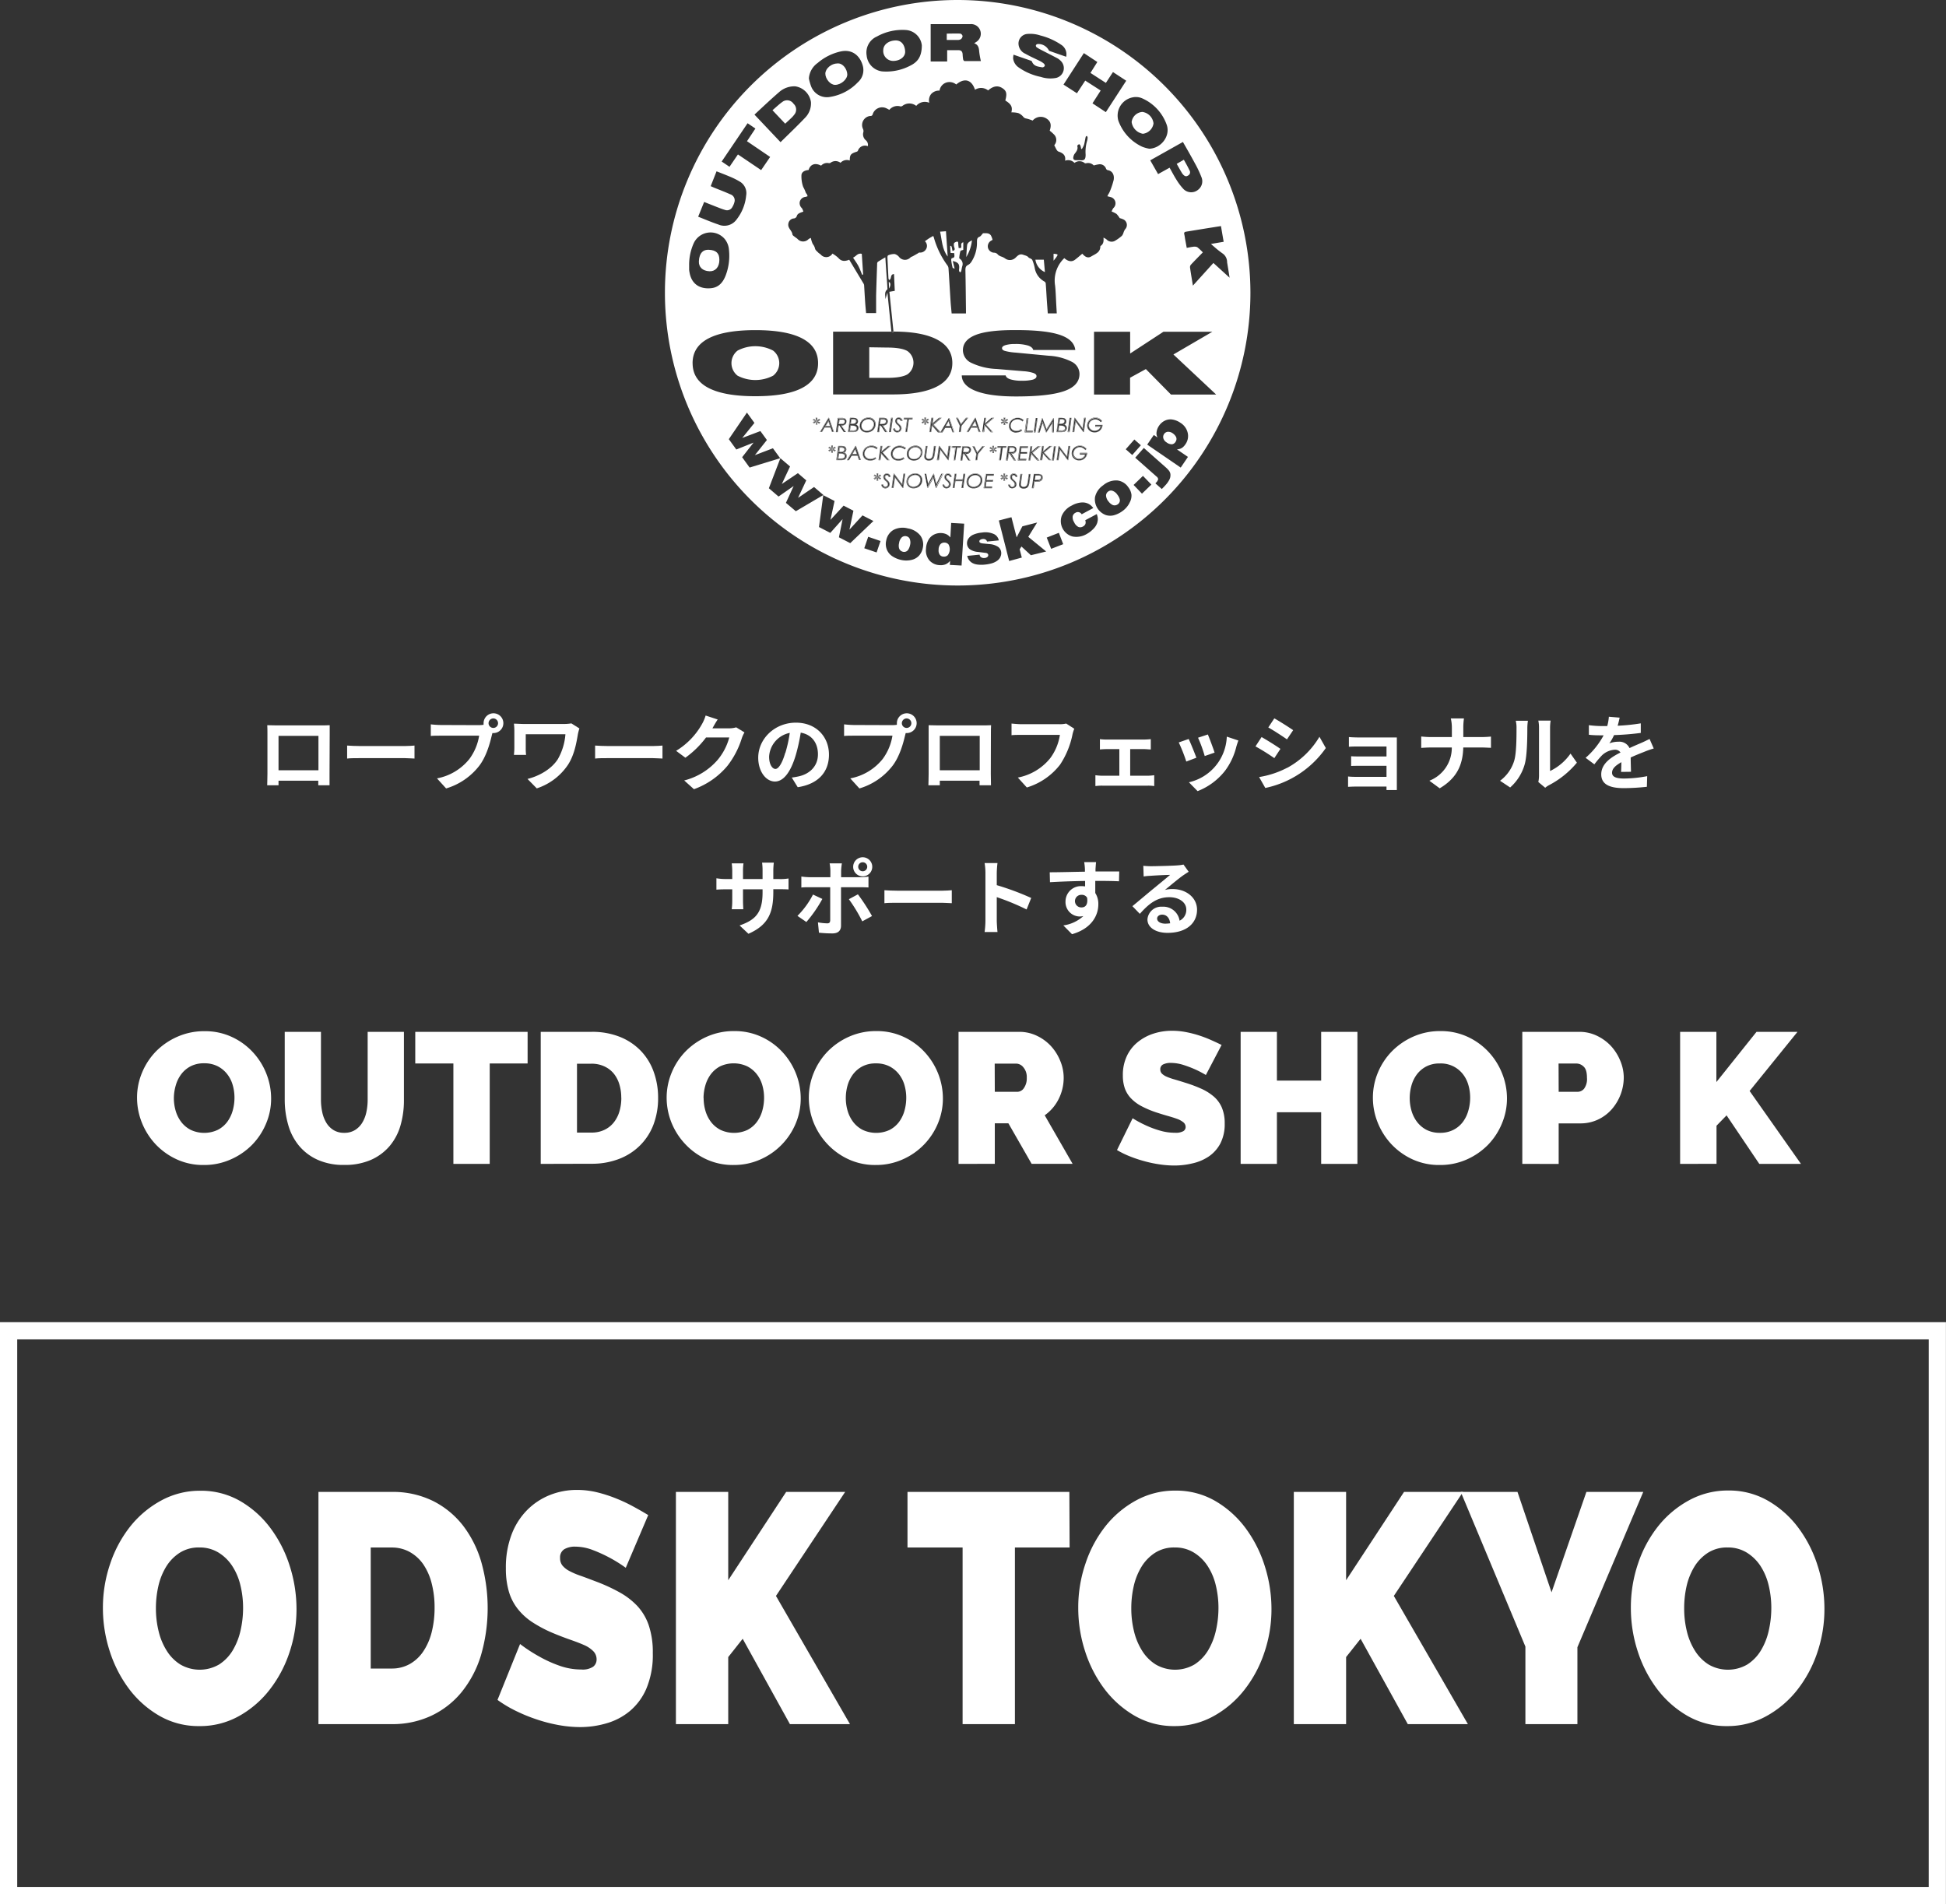 <svg id="レイヤー_1" data-name="レイヤー 1" xmlns="http://www.w3.org/2000/svg" viewBox="0 0 565.02 552.86"><rect x="0" y="0" width="565.02" height="552.86" fill="#333333" stroke="none"/><defs><style>.cls-1{fill:#fff;}</style></defs><path class="cls-1" d="M59.17,338.25a18.35,18.35,0,0,1-7.93-1.67,19.75,19.75,0,0,1-6.11-4.4,20.08,20.08,0,0,1-3.94-6.24,19.41,19.41,0,0,1-1.4-7.23,18.68,18.68,0,0,1,1.46-7.29,19.41,19.41,0,0,1,4.07-6.19A20,20,0,0,1,51.53,301a19.08,19.08,0,0,1,7.86-1.6,18.4,18.4,0,0,1,7.94,1.68,19.31,19.31,0,0,1,6.1,4.43,19.87,19.87,0,0,1,3.92,6.26,19.65,19.65,0,0,1,1.37,7.18,18.46,18.46,0,0,1-1.46,7.26,19.51,19.51,0,0,1-4.05,6.16A19.89,19.89,0,0,1,67,336.63,18.86,18.86,0,0,1,59.17,338.25Zm-8.69-19.44a13.1,13.1,0,0,0,.54,3.76,9.91,9.91,0,0,0,1.62,3.21,8.18,8.18,0,0,0,2.73,2.27,9.24,9.24,0,0,0,7.85,0A7.93,7.93,0,0,0,66,325.7a10.22,10.22,0,0,0,1.57-3.27,13.79,13.79,0,0,0,.51-3.72,13.1,13.1,0,0,0-.54-3.76,9.17,9.17,0,0,0-1.65-3.18,8.22,8.22,0,0,0-2.75-2.22,8.41,8.41,0,0,0-3.86-.83,8.31,8.31,0,0,0-3.92.86,8.08,8.08,0,0,0-2.72,2.29,9.82,9.82,0,0,0-1.6,3.24A13.6,13.6,0,0,0,50.48,318.81Z"/><path class="cls-1" d="M99.94,328.91a5.82,5.82,0,0,0,3.14-.81,6.48,6.48,0,0,0,2.1-2.13,9.76,9.76,0,0,0,1.19-3.05,17,17,0,0,0,.38-3.62V299.59h10.53V319.3a26.16,26.16,0,0,1-1,7.48,16.16,16.16,0,0,1-3.18,6,15.19,15.19,0,0,1-5.43,4,18.79,18.79,0,0,1-7.7,1.45,18.2,18.2,0,0,1-7.85-1.54,15,15,0,0,1-5.38-4.13,16.43,16.43,0,0,1-3.07-6,26.36,26.36,0,0,1-1-7.26V299.59H93.19V319.3a17.35,17.35,0,0,0,.38,3.64A9.75,9.75,0,0,0,94.76,326a6.27,6.27,0,0,0,2.08,2.11A5.8,5.8,0,0,0,99.94,328.91Z"/><path class="cls-1" d="M153.19,308.77h-11v29.16H131.64V308.77H120.57v-9.18h32.62Z"/><path class="cls-1" d="M157,337.93V299.59h14.74a21.52,21.52,0,0,1,8.37,1.51,17.34,17.34,0,0,1,6.05,4.11,17,17,0,0,1,3.67,6.07,21.91,21.91,0,0,1,1.25,7.43,21.63,21.63,0,0,1-1.38,7.91,17.06,17.06,0,0,1-3.92,6,17.43,17.43,0,0,1-6.1,3.89,21.8,21.8,0,0,1-7.94,1.38Zm23.38-19.22a13,13,0,0,0-.59-4,9.11,9.11,0,0,0-1.7-3.14,7.67,7.67,0,0,0-2.73-2,8.64,8.64,0,0,0-3.62-.73h-4.21v20h4.21a8.53,8.53,0,0,0,3.68-.76,7.6,7.6,0,0,0,2.72-2.1,9.26,9.26,0,0,0,1.68-3.19A13.69,13.69,0,0,0,180.4,318.71Z"/><path class="cls-1" d="M213,338.25a18.36,18.36,0,0,1-7.94-1.67,19.59,19.59,0,0,1-6.1-4.4,19.93,19.93,0,0,1-4-6.24,19.41,19.41,0,0,1-1.4-7.23,18.86,18.86,0,0,1,1.46-7.29,19.41,19.41,0,0,1,4.07-6.19,20,20,0,0,1,6.21-4.26,19.08,19.08,0,0,1,7.86-1.6,18.4,18.4,0,0,1,7.94,1.68,19.2,19.2,0,0,1,6.1,4.43,19.87,19.87,0,0,1,3.92,6.26,19.65,19.65,0,0,1,1.37,7.18,18.63,18.63,0,0,1-1.45,7.26,19.66,19.66,0,0,1-10.24,10.45A18.85,18.85,0,0,1,213,338.25Zm-8.7-19.44a13.1,13.1,0,0,0,.54,3.76,9.91,9.91,0,0,0,1.62,3.21,8.18,8.18,0,0,0,2.73,2.27,9.26,9.26,0,0,0,7.86,0,8,8,0,0,0,2.72-2.32,10,10,0,0,0,1.57-3.27,13.79,13.79,0,0,0,.51-3.72,13.1,13.1,0,0,0-.54-3.76,9.17,9.17,0,0,0-1.65-3.18,8.22,8.22,0,0,0-2.75-2.22,9.38,9.38,0,0,0-7.78,0,8.18,8.18,0,0,0-2.72,2.29,10,10,0,0,0-1.6,3.24A13.6,13.6,0,0,0,204.27,318.81Z"/><path class="cls-1" d="M254.28,338.25a18.36,18.36,0,0,1-7.94-1.67,19.59,19.59,0,0,1-6.1-4.4,19.93,19.93,0,0,1-4-6.24,19.41,19.41,0,0,1-1.4-7.23,18.68,18.68,0,0,1,1.46-7.29,19.41,19.41,0,0,1,4.07-6.19,20,20,0,0,1,6.21-4.26,19.08,19.08,0,0,1,7.86-1.6,18.4,18.4,0,0,1,7.94,1.68,19.2,19.2,0,0,1,6.1,4.43,19.87,19.87,0,0,1,3.92,6.26,19.65,19.65,0,0,1,1.37,7.18,18.63,18.63,0,0,1-1.45,7.26,19.57,19.57,0,0,1-10.24,10.45A18.85,18.85,0,0,1,254.28,338.25Zm-8.7-19.44a13.1,13.1,0,0,0,.54,3.76,9.91,9.91,0,0,0,1.62,3.21,8.18,8.18,0,0,0,2.73,2.27,9.26,9.26,0,0,0,7.86,0,8,8,0,0,0,2.72-2.32,10,10,0,0,0,1.57-3.27,13.79,13.79,0,0,0,.51-3.72,13.1,13.1,0,0,0-.54-3.76,9.17,9.17,0,0,0-1.65-3.18,8.22,8.22,0,0,0-2.75-2.22,8.41,8.41,0,0,0-3.86-.83,8.31,8.31,0,0,0-3.92.86,8.18,8.18,0,0,0-2.72,2.29,10,10,0,0,0-1.6,3.24A13.6,13.6,0,0,0,245.58,318.81Z"/><path class="cls-1" d="M278.31,337.93V299.59h17.6a11.68,11.68,0,0,1,5.18,1.16,13.3,13.3,0,0,1,4.08,3,14.18,14.18,0,0,1,2.67,4.27,12.75,12.75,0,0,1,1,4.83,13.68,13.68,0,0,1-1.46,6.24,12.71,12.71,0,0,1-4.05,4.73l8.1,14.09H299.53l-6.75-11.77h-3.94v11.77ZM288.84,317h6.64a2.35,2.35,0,0,0,1.81-1.08,4.9,4.9,0,0,0,.83-3,4.33,4.33,0,0,0-1-3.05,2.72,2.72,0,0,0-1.94-1.05h-6.37Z"/><path class="cls-1" d="M350.12,312.12a28.55,28.55,0,0,0-3.34-1.73,32.78,32.78,0,0,0-3.27-1.22,12.08,12.08,0,0,0-3.54-.56,4.91,4.91,0,0,0-2.24.43,1.51,1.51,0,0,0-.84,1.46,1.7,1.7,0,0,0,.49,1.24,4.63,4.63,0,0,0,1.4.89,17.52,17.52,0,0,0,2.25.78c.88.26,1.88.56,3,.92a40.14,40.14,0,0,1,4.78,1.78,15.07,15.07,0,0,1,3.65,2.3,8.89,8.89,0,0,1,2.32,3.21,11.64,11.64,0,0,1,.81,4.59,12.18,12.18,0,0,1-1.27,5.81,10.48,10.48,0,0,1-3.35,3.75,13.89,13.89,0,0,1-4.7,2,22.38,22.38,0,0,1-5.26.63,29.17,29.17,0,0,1-4.32-.33,35.47,35.47,0,0,1-4.4-.92,37.09,37.09,0,0,1-4.21-1.4,25.76,25.76,0,0,1-3.76-1.84l4.54-9.23a33,33,0,0,0,3.94,2.11,27.62,27.62,0,0,0,3.92,1.45,15.27,15.27,0,0,0,4.45.65,4.48,4.48,0,0,0,2.4-.46,1.4,1.4,0,0,0,.68-1.21,1.75,1.75,0,0,0-.68-1.38,6.18,6.18,0,0,0-1.86-1c-.79-.29-1.7-.57-2.73-.86s-2.11-.63-3.26-1a28.26,28.26,0,0,1-4.38-1.86,11.88,11.88,0,0,1-3-2.27,8.21,8.21,0,0,1-1.76-2.89,11.19,11.19,0,0,1-.56-3.72,12.8,12.8,0,0,1,1.16-5.62,11.4,11.4,0,0,1,3.16-4.05,14.14,14.14,0,0,1,4.56-2.46,17.33,17.33,0,0,1,5.43-.83,20.58,20.58,0,0,1,4.1.4,31.67,31.67,0,0,1,3.86,1,35.07,35.07,0,0,1,3.48,1.35c1.08.48,2.06.94,2.92,1.37Z"/><path class="cls-1" d="M394.13,299.59v38.34H383.6v-15H370.75v15H360.22V299.59h10.53v14.15H383.6V299.59Z"/><path class="cls-1" d="M418,338.25a18.42,18.42,0,0,1-7.94-1.67,19.71,19.71,0,0,1-6.1-4.4,20.08,20.08,0,0,1-3.94-6.24,19.22,19.22,0,0,1-1.4-7.23,18.85,18.85,0,0,1,1.45-7.29,19.44,19.44,0,0,1,4.08-6.19,20,20,0,0,1,6.21-4.26,19,19,0,0,1,7.86-1.6,18.43,18.43,0,0,1,7.94,1.68,19.43,19.43,0,0,1,6.1,4.43,19.84,19.84,0,0,1,3.91,6.26,19.45,19.45,0,0,1,1.38,7.18,18.64,18.64,0,0,1-1.46,7.26,19.51,19.51,0,0,1-4,6.16,20,20,0,0,1-6.18,4.29A18.93,18.93,0,0,1,418,338.25Zm-8.69-19.44a13.1,13.1,0,0,0,.54,3.76,9.91,9.91,0,0,0,1.62,3.21,8.24,8.24,0,0,0,2.72,2.27,8.43,8.43,0,0,0,3.92.86,8.3,8.3,0,0,0,3.94-.89,7.93,7.93,0,0,0,2.73-2.32,10,10,0,0,0,1.56-3.27,13.42,13.42,0,0,0,.52-3.72,13.1,13.1,0,0,0-.54-3.76,9.17,9.17,0,0,0-1.65-3.18,8.08,8.08,0,0,0-6.61-3,8.28,8.28,0,0,0-3.92.86,8.12,8.12,0,0,0-2.73,2.29,9.8,9.8,0,0,0-1.59,3.24A13.6,13.6,0,0,0,409.31,318.81Z"/><path class="cls-1" d="M442,337.93V299.59h16.53a11.68,11.68,0,0,1,5.18,1.16,13.55,13.55,0,0,1,4.08,3,14.38,14.38,0,0,1,2.67,4.27,12.73,12.73,0,0,1,1,4.83,14.13,14.13,0,0,1-3.48,9.21,12.26,12.26,0,0,1-4,3,11.87,11.87,0,0,1-5.15,1.11h-6.27v11.77ZM452.56,317h5.56a2.48,2.48,0,0,0,1.81-.89,4.73,4.73,0,0,0,.84-3.22c0-1.58-.32-2.66-1-3.24a3,3,0,0,0-1.95-.86h-5.29Z"/><path class="cls-1" d="M487.82,337.93V299.59h10.53v14.58L510,299.59H521.9L508,316.76l14.91,21.17h-12.1l-9.5-14.09-2.92,3v11.07Z"/><path class="cls-1" d="M95.68,224.65c0,.94,0,3.24,0,3.34H92.41l0-1.32H80.87l0,1.32H77.58c0-.12.07-2.21.07-3.36V212.89c0-.67,0-1.66-.05-2.33,1,0,1.9.05,2.55.05h13.2c.6,0,1.51,0,2.38-.05,0,.72,0,1.61,0,2.33Zm-14.81-11v10H92.46v-10Z"/><path class="cls-1" d="M100.79,216.47c.86.07,2.62.14,3.86.14h12.89c1.11,0,2.19-.09,2.81-.14v3.77c-.58,0-1.8-.12-2.81-.12H104.65c-1.36,0-3,0-3.86.12Z"/><path class="cls-1" d="M139.05,210.54a11,11,0,0,0,1.36-.1,3.14,3.14,0,0,1,0-.45,2.87,2.87,0,1,1,2.88,2.85,1.72,1.72,0,0,1-.32,0l-.19.72c-.55,2.35-1.58,6.07-3.6,8.74a19,19,0,0,1-9.65,6.62L126.88,226a15.77,15.77,0,0,0,9.41-5.64,15.48,15.48,0,0,0,2.83-6.76H127.93c-1.1,0-2.23,0-2.85.09v-3.38a28.2,28.2,0,0,0,2.85.19Zm5.56-.55a1.39,1.39,0,0,0-1.36-1.4,1.4,1.4,0,0,0-1.4,1.4,1.39,1.39,0,0,0,1.4,1.36A1.37,1.37,0,0,0,144.61,210Z"/><path class="cls-1" d="M168.23,211.5a14.83,14.83,0,0,0-.43,1.61c-.43,2.52-1,6-2.86,8.9a17.41,17.41,0,0,1-9.09,6.89l-2.69-2.74c3.24-.79,6.93-2.78,8.83-5.78a17.23,17.23,0,0,0,2.18-7.2H152.65v4a16,16,0,0,0,.1,2h-3.53c.07-.75.12-1.35.12-2v-5.07a19.19,19.19,0,0,0-.12-2c.77,0,1.82.09,2.93.09h11.47a12.93,12.93,0,0,0,2.28-.17Z"/><path class="cls-1" d="M172.79,216.47c.86.07,2.62.14,3.86.14h12.89c1.11,0,2.19-.09,2.81-.14v3.77c-.58,0-1.8-.12-2.81-.12H176.65c-1.36,0-3,0-3.86.12Z"/><path class="cls-1" d="M216.16,212.65a9.22,9.22,0,0,0-.79,1.73,25.1,25.1,0,0,1-4.18,8,22.6,22.6,0,0,1-9.7,6.76l-2.83-2.54a19,19,0,0,0,9.67-5.93,16.88,16.88,0,0,0,3.41-6.55H205A27.46,27.46,0,0,1,199,220l-2.69-2a21.19,21.19,0,0,0,7.49-7.73,11.88,11.88,0,0,0,1.08-2.52l3.5,1.15c-.57.84-1.17,1.92-1.46,2.45l-.07.12h4.82a7.58,7.58,0,0,0,2.09-.29Z"/><path class="cls-1" d="M229.89,225.76a20.59,20.59,0,0,0,2.2-.39c3-.72,5.4-2.9,5.4-6.36,0-3.29-1.77-5.73-5-6.29a52.6,52.6,0,0,1-1.42,6.46c-1.42,4.8-3.48,7.73-6.07,7.73s-4.85-2.91-4.85-6.91c0-5.48,4.77-10.18,10.94-10.18,5.88,0,9.6,4.1,9.6,9.29,0,5-3.07,8.54-9.07,9.45Zm-1.85-7.2a39,39,0,0,0,1.27-5.77,7.45,7.45,0,0,0-6,6.89c0,2.4,1,3.58,1.84,3.58S227.08,221.77,228,218.56Z"/><path class="cls-1" d="M259.05,210.54a11,11,0,0,0,1.36-.1,3.14,3.14,0,0,1,0-.45,2.87,2.87,0,1,1,2.88,2.85,1.72,1.72,0,0,1-.32,0l-.19.72c-.55,2.35-1.58,6.07-3.6,8.74a19,19,0,0,1-9.65,6.62L246.88,226a15.77,15.77,0,0,0,9.41-5.64,15.48,15.48,0,0,0,2.83-6.76H247.93c-1.1,0-2.23,0-2.85.09v-3.38a28.2,28.2,0,0,0,2.85.19Zm5.56-.55a1.39,1.39,0,0,0-1.36-1.4,1.4,1.4,0,0,0-1.4,1.4,1.39,1.39,0,0,0,1.4,1.36A1.37,1.37,0,0,0,264.61,210Z"/><path class="cls-1" d="M287.68,224.65c0,.94.05,3.24.05,3.34h-3.32l0-1.32H272.87l0,1.32h-3.31c0-.12.07-2.21.07-3.36V212.89c0-.67,0-1.66,0-2.33,1,0,1.9.05,2.55.05h13.2c.6,0,1.51,0,2.38-.05-.05.72-.05,1.61-.05,2.33Zm-14.81-11v10h11.59v-10Z"/><path class="cls-1" d="M311.92,211.59a9.49,9.49,0,0,0-.53,1.69,24.62,24.62,0,0,1-3.6,8.73,19.22,19.22,0,0,1-9.65,6.63l-2.61-2.88a15.85,15.85,0,0,0,9.4-5.62,15.1,15.1,0,0,0,2.81-6.77H296.56c-1.08,0-2.23,0-2.86.1v-3.39c.72.07,2.09.19,2.88.19h11.09a8,8,0,0,0,1.9-.19Z"/><path class="cls-1" d="M333.3,225.23a17.11,17.11,0,0,0,1.83-.15v3.15a11.86,11.86,0,0,0-1.83-.12H320.05a13.68,13.68,0,0,0-2,.12v-3.15a16.8,16.8,0,0,0,2,.15H325V217.5h-3.74c-.51,0-1.37.05-1.9.1v-3a12.12,12.12,0,0,0,1.9.12h11a16.92,16.92,0,0,0,1.87-.12v3c-.6,0-1.34-.1-1.87-.1h-4.11v7.73Z"/><path class="cls-1" d="M347.37,220l-2.93,1.11a48.22,48.22,0,0,0-2.19-5.55l2.88-1C345.73,215.8,346.89,218.7,347.37,220Zm12.19-5c-.29.77-.43,1.27-.58,1.75a19.36,19.36,0,0,1-3.26,7,18.75,18.75,0,0,1-8,5.95l-2.52-2.57a14.14,14.14,0,0,0,11-13.25Zm-6.89,3.51-2.88,1a40,40,0,0,0-1.94-5.32l2.85-.94C351.16,214.33,352.33,217.45,352.67,218.56Z"/><path class="cls-1" d="M371.77,217.43,370,220.12a62.29,62.29,0,0,0-5.47-3.41L366.3,214C367.91,214.91,370.55,216.56,371.77,217.43Zm2,5.49a24.39,24.39,0,0,0,9.33-9l1.85,3.27a28.52,28.52,0,0,1-17.57,11.59l-1.8-3.17A26.42,26.42,0,0,0,373.72,222.92ZM375.47,212l-1.8,2.67c-1.34-.94-3.84-2.57-5.42-3.46l1.75-2.64C371.58,209.46,374.22,211.14,375.47,212Z"/><path class="cls-1" d="M405.57,227.75c0,.38,0,1.2,0,1.63h-3c0-.22,0-.6,0-1h-9.1c-.67,0-1.65.05-2.06.07v-3a19.76,19.76,0,0,0,2.09.1h9.07v-3.2h-7.66c-.91,0-2.06,0-2.61.05v-2.83c.62.05,1.7.07,2.61.07h7.66v-2.9h-7.92c-.89,0-2.4,0-3,.09V214c.63.07,2.09.12,3,.12h9.07c.58,0,1.47,0,1.85,0,0,.31,0,1.11,0,1.61Z"/><path class="cls-1" d="M430.29,214c1.1,0,2.11-.09,2.61-.14v3.26c-.5,0-1.68-.09-2.64-.09h-5.4c-.14,4.82-1.65,8.76-6.84,11.85l-3-2.2a10.25,10.25,0,0,0,6.51-9.65h-6.12c-1.06,0-2,.07-2.76.12v-3.31c.72.07,1.7.16,2.66.16h6.24V211.4a11.87,11.87,0,0,0-.31-2.81h3.82a18.07,18.07,0,0,0-.19,2.84V214Z"/><path class="cls-1" d="M435.54,226.69a11.32,11.32,0,0,0,4.08-5.73c.67-2.07.7-6.6.7-9.51a8.39,8.39,0,0,0-.22-2.18h3.53a15.64,15.64,0,0,0-.17,2.16c0,2.83-.07,7.89-.72,10.32a14,14,0,0,1-4.27,6.89Zm11.11.36a8.74,8.74,0,0,0,.2-1.77v-14a9.76,9.76,0,0,0-.2-2.06h3.58a12.56,12.56,0,0,0-.17,2.09v12.55A15.23,15.23,0,0,0,456,218.8l1.85,2.64A26.44,26.44,0,0,1,449.7,228a5.9,5.9,0,0,0-1.05.72Z"/><path class="cls-1" d="M470.68,224.12c.05-.69.07-1.8.09-2.83-1.75,1-2.71,1.9-2.71,3.07s1.13,1.68,3.46,1.68a36.54,36.54,0,0,0,6.74-.69l-.09,3.09a63.53,63.53,0,0,1-6.72.39c-3.72,0-6.53-.89-6.53-4s2.88-5,5.59-6.34a1.85,1.85,0,0,0-1.66-.81,5.85,5.85,0,0,0-3.72,1.63,31.33,31.33,0,0,0-2.21,2.61l-2.54-1.89a23.16,23.16,0,0,0,5.23-6.53h-.28c-1,0-2.72,0-4-.17v-2.78a30.72,30.72,0,0,0,4.17.26h1.16a13.38,13.38,0,0,0,.47-2.71l3.13.26c-.12.58-.29,1.39-.58,2.35a55.77,55.77,0,0,0,6.72-.69l0,2.78a77.4,77.4,0,0,1-7.76.63,14.65,14.65,0,0,1-1.36,2.4,7.43,7.43,0,0,1,2.68-.48,3.23,3.23,0,0,1,3.17,1.85c1.23-.58,2.23-1,3.22-1.42s1.75-.82,2.61-1.22l1.2,2.76a26.81,26.81,0,0,0-2.83,1c-1.05.41-2.4.94-3.86,1.61,0,1.32.07,3.07.09,4.15Z"/><path class="cls-1" d="M226.31,255.23a14.21,14.21,0,0,0,2.64-.17v3.19c-.53-.05-1.37-.07-2.64-.07h-1.78V259c0,5.95-1.44,9.58-7.22,12.12l-2.57-2.42c4.63-1.61,6.67-3.7,6.67-9.58v-.91h-5.68v3.26c0,1.06.07,2,.09,2.52h-3.36a19.52,19.52,0,0,0,.15-2.52v-3.26h-2c-1.21,0-2.07.05-2.6.1V255a16.07,16.07,0,0,0,2.6.22h2v-2.38a18.84,18.84,0,0,0-.15-2.16h3.41a15.18,15.18,0,0,0-.14,2.18v2.36h5.68v-2.52a16.42,16.42,0,0,0-.14-2.24h3.41a20,20,0,0,0-.15,2.24v2.52Z"/><path class="cls-1" d="M238.77,261a38,38,0,0,1-4.64,6.7l-2.59-1.78a24.66,24.66,0,0,0,4.51-6.19Zm5.42-3.4v11.16c0,1.39-.79,2.25-2.5,2.25a35.62,35.62,0,0,1-3.91-.21l-.29-3a17,17,0,0,0,2.67.29c.62,0,.86-.24.89-.87,0-.88,0-8.49,0-9.62v0H235c-.72,0-1.65,0-2.33.09v-3.19a20,20,0,0,0,2.33.19h6.1v-1.92a12.09,12.09,0,0,0-.22-2.09h3.56a19,19,0,0,0-.22,2.09v1.92h5.59a17.92,17.92,0,0,0,2.35-.17v3.15c-.74-.05-1.68-.07-2.32-.07Zm4.9,2.06a56.84,56.84,0,0,1,4.1,6.31l-2.83,1.54a45,45,0,0,0-3.89-6.43Zm-1.37-8a2.77,2.77,0,1,1,2.78,2.78A2.76,2.76,0,0,1,247.72,251.58Zm1.46,0a1.31,1.31,0,1,0,2.62,0,1.31,1.31,0,0,0-2.62,0Z"/><path class="cls-1" d="M256.79,258.47c.86.07,2.62.14,3.86.14h12.89c1.11,0,2.19-.09,2.81-.14v3.77c-.58,0-1.8-.12-2.81-.12H260.65c-1.36,0-3,0-3.86.12Z"/><path class="cls-1" d="M298.07,264.06a69,69,0,0,0-8.66-3.58v6.8c0,.69.12,2.37.21,3.33h-3.74a26.23,26.23,0,0,0,.24-3.33V253.5a17.58,17.58,0,0,0-.24-2.91h3.74a27.79,27.79,0,0,0-.21,2.91V257a77.9,77.9,0,0,1,10,3.72Z"/><path class="cls-1" d="M324.9,255.88c-1.44-.08-3.67-.12-6.89-.12,0,1.2,0,2.49,0,3.52a5.87,5.87,0,0,1,.89,3.29c0,3.1-1.83,7-7.64,8.67l-2.52-2.55a10.81,10.81,0,0,0,5.81-2.71,5.17,5.17,0,0,1-1.08.12,4.18,4.18,0,0,1-4.1-4.37,4.47,4.47,0,0,1,4.75-4.44,6.79,6.79,0,0,1,.94.07l0-1.58c-3.6.05-7.27.19-10.2.36l-.07-2.88c2.71,0,7-.12,10.22-.17,0-.29,0-.55,0-.72a15.42,15.42,0,0,0-.22-2.06h3.46c-.07.38-.14,1.65-.17,2,0,.19,0,.43,0,.72,2.4,0,5.64,0,6.89,0Zm-10.82,7.58c1,0,1.87-.74,1.56-2.81a1.71,1.71,0,0,0-1.56-.84,1.83,1.83,0,1,0,0,3.65Z"/><path class="cls-1" d="M345.13,253.11q-.86.54-1.65,1.08c-1.27.89-3.77,3-5.26,4.21a7.87,7.87,0,0,1,2.23-.27c4,0,7.11,2.52,7.11,6,0,3.74-2.86,6.72-8.59,6.72-3.32,0-5.81-1.51-5.81-3.89a4,4,0,0,1,4.27-3.7,4.78,4.78,0,0,1,5.06,4.06,3.47,3.47,0,0,0,1.95-3.24c0-2.14-2.16-3.58-4.92-3.58-3.65,0-6,1.95-8.57,4.83l-2.16-2.23c1.68-1.37,4.54-3.8,5.95-4.95s3.79-3.1,5-4.13c-1.22,0-4.49.17-5.74.27a14.33,14.33,0,0,0-1.94.19l-.1-3.1c.68.07,1.49.12,2.16.12,1.25,0,6.34-.12,7.68-.24a11.5,11.5,0,0,0,1.83-.24Zm-5.37,15c-.15-1.54-1-2.55-2.33-2.55-.89,0-1.46.53-1.46,1.13,0,.89,1,1.49,2.4,1.49A12.07,12.07,0,0,0,339.76,268.07Z"/><path class="cls-1" d="M565,552.86H0v-169H565Zm-560-5H560v-159H5Z"/><path class="cls-1" d="M57.81,501.16a22.65,22.65,0,0,1-11.45-2.94,29.46,29.46,0,0,1-8.8-7.74,36.82,36.82,0,0,1-5.68-11,40.61,40.61,0,0,1-2-12.73A39.3,39.3,0,0,1,32,454a35.64,35.64,0,0,1,5.87-10.87,29.41,29.41,0,0,1,9-7.5,23.4,23.4,0,0,1,11.33-2.8,22.68,22.68,0,0,1,11.45,2.94,29.16,29.16,0,0,1,8.79,7.79,36.76,36.76,0,0,1,5.65,11,41.16,41.16,0,0,1,2,12.63,39.15,39.15,0,0,1-2.11,12.78,36,36,0,0,1-5.84,10.82,29.31,29.31,0,0,1-8.91,7.55A23.14,23.14,0,0,1,57.81,501.16ZM45.27,467a27.61,27.61,0,0,0,.78,6.6,18.77,18.77,0,0,0,2.34,5.65,12.49,12.49,0,0,0,3.93,4,11.19,11.19,0,0,0,11.33,0,12.5,12.5,0,0,0,3.93-4.09,19.61,19.61,0,0,0,2.26-5.74,29.45,29.45,0,0,0,.74-6.56,27.73,27.73,0,0,0-.78-6.6,17.7,17.7,0,0,0-2.38-5.6,12.7,12.7,0,0,0-4-3.89,10.35,10.35,0,0,0-5.56-1.47,10.2,10.2,0,0,0-5.65,1.52,12.62,12.62,0,0,0-3.93,4,18.78,18.78,0,0,0-2.3,5.7A28.79,28.79,0,0,0,45.27,467Z"/><path class="cls-1" d="M92.46,500.59V433.17h21.26a26.29,26.29,0,0,1,12.07,2.66,25.55,25.55,0,0,1,8.72,7.21,32.14,32.14,0,0,1,5.29,10.69,49.21,49.21,0,0,1-.19,27A31.55,31.55,0,0,1,134,491.33a25.29,25.29,0,0,1-8.8,6.84,26.55,26.55,0,0,1-11.44,2.42Zm33.72-33.81a27.84,27.84,0,0,0-.86-7.12,17.32,17.32,0,0,0-2.45-5.51,11.74,11.74,0,0,0-3.94-3.56,10.67,10.67,0,0,0-5.21-1.28h-6.08v35.14h6.08a10.57,10.57,0,0,0,5.29-1.33,11.58,11.58,0,0,0,3.93-3.71,17.74,17.74,0,0,0,2.42-5.6A28.79,28.79,0,0,0,126.18,466.78Z"/><path class="cls-1" d="M181.69,455.2a40.12,40.12,0,0,0-4.82-3,41.61,41.61,0,0,0-4.71-2.14,14.34,14.34,0,0,0-5.11-1,6,6,0,0,0-3.23.76,2.79,2.79,0,0,0-1.2,2.56,3.3,3.3,0,0,0,.7,2.18,6.5,6.5,0,0,0,2,1.57,21.56,21.56,0,0,0,3.23,1.38c1.27.44,2.72,1,4.33,1.61a50.82,50.82,0,0,1,6.89,3.14,21.26,21.26,0,0,1,5.25,4,15.77,15.77,0,0,1,3.35,5.65,24.48,24.48,0,0,1,1.17,8.07,25.17,25.17,0,0,1-1.83,10.21,17.49,17.49,0,0,1-4.83,6.6,18.59,18.59,0,0,1-6.77,3.56,27.18,27.18,0,0,1-7.6,1.1,35.47,35.47,0,0,1-6.23-.57,45.37,45.37,0,0,1-6.34-1.62,47.59,47.59,0,0,1-6.07-2.47,35.75,35.75,0,0,1-5.42-3.23L151,477.33a45,45,0,0,0,5.69,3.7,36,36,0,0,0,5.64,2.56,18.83,18.83,0,0,0,6.43,1.14,5.54,5.54,0,0,0,3.46-.81,2.61,2.61,0,0,0,1-2.13,3.33,3.33,0,0,0-1-2.42,8.54,8.54,0,0,0-2.68-1.76c-1.15-.51-2.46-1-3.94-1.52s-3.05-1.11-4.71-1.8a37.58,37.58,0,0,1-6.3-3.28,17.71,17.71,0,0,1-4.36-4,14.78,14.78,0,0,1-2.53-5.08,23.6,23.6,0,0,1-.82-6.55,26.88,26.88,0,0,1,1.67-9.88,20.29,20.29,0,0,1,4.56-7.12,19.49,19.49,0,0,1,6.58-4.32,21,21,0,0,1,7.82-1.47,24.79,24.79,0,0,1,5.92.71,41.19,41.19,0,0,1,5.57,1.81,45.72,45.72,0,0,1,5,2.37q2.34,1.27,4.21,2.42Z"/><path class="cls-1" d="M196.25,500.59V433.17h15.19v25.64l16.82-25.64h17.13l-20.09,30.2,21.49,37.22H229.35l-13.71-24.78-4.2,5.31v19.47Z"/><path class="cls-1" d="M310.56,449.31H294.68v51.28H279.49V449.31h-16V433.17h47Z"/><path class="cls-1" d="M341,501.16a22.65,22.65,0,0,1-11.45-2.94,29.58,29.58,0,0,1-8.8-7.74,36.82,36.82,0,0,1-5.68-11,40.61,40.61,0,0,1-2-12.73A39.3,39.3,0,0,1,315.16,454,35.45,35.45,0,0,1,321,443.09a29.25,29.25,0,0,1,8.95-7.5,23.4,23.4,0,0,1,11.33-2.8,22.68,22.68,0,0,1,11.45,2.94,29.32,29.32,0,0,1,8.8,7.79,37,37,0,0,1,5.64,11,41.16,41.16,0,0,1,2,12.63,38.89,38.89,0,0,1-2.11,12.78,35.76,35.76,0,0,1-5.84,10.82,29.31,29.31,0,0,1-8.91,7.55A23.14,23.14,0,0,1,341,501.16ZM328.47,467a27.61,27.61,0,0,0,.78,6.6,18.77,18.77,0,0,0,2.34,5.65,12.49,12.49,0,0,0,3.93,4,11.19,11.19,0,0,0,11.33,0,12.5,12.5,0,0,0,3.93-4.09,19.61,19.61,0,0,0,2.26-5.74,29.45,29.45,0,0,0,.74-6.56,27.73,27.73,0,0,0-.78-6.6,17.7,17.7,0,0,0-2.38-5.6,12.7,12.7,0,0,0-4-3.89,10.35,10.35,0,0,0-5.56-1.47,10.2,10.2,0,0,0-5.65,1.52,12.62,12.62,0,0,0-3.93,4,18.78,18.78,0,0,0-2.3,5.7A28.79,28.79,0,0,0,328.47,467Z"/><path class="cls-1" d="M375.66,500.59V433.17h15.18v25.64l16.82-25.64h17.13l-20.09,30.2,21.5,37.22H408.75l-13.7-24.78-4.21,5.31v19.47Z"/><path class="cls-1" d="M440.6,433.17l9.89,29.15,10.12-29.15h16.51L458,478.27v22.32h-15.1V478.08l-18.77-44.91Z"/><path class="cls-1" d="M501.49,501.16A22.68,22.68,0,0,1,490,498.22a29.54,29.54,0,0,1-8.79-7.74,36.84,36.84,0,0,1-5.69-11,40.61,40.61,0,0,1-2-12.73,39.56,39.56,0,0,1,2.1-12.82,35.45,35.45,0,0,1,5.88-10.87,29.37,29.37,0,0,1,9-7.5,23.4,23.4,0,0,1,11.33-2.8,22.65,22.65,0,0,1,11.45,2.94,29.08,29.08,0,0,1,8.8,7.79,36.74,36.74,0,0,1,5.64,11,40.86,40.86,0,0,1,2,12.63,39.14,39.14,0,0,1-2.1,12.78,36,36,0,0,1-5.84,10.82,29.35,29.35,0,0,1-8.92,7.55A23.11,23.11,0,0,1,501.49,501.16ZM489,467a27.6,27.6,0,0,0,.77,6.6,18.77,18.77,0,0,0,2.34,5.65,12.69,12.69,0,0,0,3.93,4,11.19,11.19,0,0,0,11.33,0,12.5,12.5,0,0,0,3.93-4.09,19.07,19.07,0,0,0,2.26-5.74,29.45,29.45,0,0,0,.74-6.56,27.73,27.73,0,0,0-.78-6.6,17.92,17.92,0,0,0-2.37-5.6,12.91,12.91,0,0,0-4-3.89,10.38,10.38,0,0,0-5.57-1.47,10.22,10.22,0,0,0-5.65,1.52,12.62,12.62,0,0,0-3.93,4,19,19,0,0,0-2.3,5.7A28.79,28.79,0,0,0,489,467Z"/><path class="cls-1" d="M264.72,138.19a1.86,1.86,0,0,0-1,1.64,1.54,1.54,0,0,0,.19.77,1.28,1.28,0,0,0,.52.51,1.65,1.65,0,0,0,.79.18,2.19,2.19,0,0,0,1-.25,1.91,1.91,0,0,0,.73-.71,2,2,0,0,0,.26-1,1.32,1.32,0,0,0-.49-1.08,1.56,1.56,0,0,0-1-.33A2.17,2.17,0,0,0,264.72,138.19Z"/><polygon class="cls-1" points="275.43 122.37 274.67 123.65 275.86 123.65 275.43 122.37"/><path class="cls-1" d="M263.14,155.69a1.47,1.47,0,0,0-1.26.29,2.82,2.82,0,0,0-.83,1.69A3.13,3.13,0,0,0,261,159a1.44,1.44,0,0,0,.45.83,1.67,1.67,0,0,0,.75.38,1.49,1.49,0,0,0,.81-.05,1.37,1.37,0,0,0,.72-.61,3.56,3.56,0,0,0,.5-1.28,2.83,2.83,0,0,0-.14-1.91A1.35,1.35,0,0,0,263.14,155.69Z"/><polygon class="cls-1" points="282.33 123.65 283.52 123.65 283.09 122.37 282.33 123.65"/><path class="cls-1" d="M266.83,130.22a1.56,1.56,0,0,0-1-.33,2.06,2.06,0,0,0-1,.24,1.84,1.84,0,0,0-.72.69,1.86,1.86,0,0,0-.26,1,1.56,1.56,0,0,0,.19.76,1.37,1.37,0,0,0,.52.52,1.74,1.74,0,0,0,.79.17,2.07,2.07,0,0,0,1-.25,2,2,0,0,0,.73-.7,1.93,1.93,0,0,0,.26-1A1.34,1.34,0,0,0,266.83,130.22Z"/><path class="cls-1" d="M229.94,34.08a6.74,6.74,0,0,0,.61-.71,2.28,2.28,0,0,0-.16-3.26,2.23,2.23,0,0,0-3.19-.55c-1,.71-1.91,1.59-2.91,2.44,1.28,1.37,2.48,2.63,3.69,3.91C228.68,35.26,229.32,34.68,229.94,34.08Z"/><path class="cls-1" d="M250.84,124.88a1.69,1.69,0,0,0,.8.18,2.11,2.11,0,0,0,1-.25,1.87,1.87,0,0,0,1-1.67,1.29,1.29,0,0,0-.49-1.08,1.54,1.54,0,0,0-1-.34,2.07,2.07,0,0,0-1,.25,1.73,1.73,0,0,0-.73.69,1.86,1.86,0,0,0-.26,1,1.51,1.51,0,0,0,.19.76A1.34,1.34,0,0,0,250.84,124.88Z"/><path class="cls-1" d="M274.29,157.54a1.53,1.53,0,0,0-1.21.44,2.33,2.33,0,0,0-.55,1.59,2.21,2.21,0,0,0,.34,1.52,1.41,1.41,0,0,0,1.08.52,1.58,1.58,0,0,0,1.25-.43,2.88,2.88,0,0,0,.21-3.1A1.53,1.53,0,0,0,274.29,157.54Z"/><path class="cls-1" d="M302.15,138.27a.38.38,0,0,0-.23-.15,1.63,1.63,0,0,0-.57-.06h-.7l-.17,1.21h.5a3,3,0,0,0,.8-.07.68.68,0,0,0,.33-.25.58.58,0,0,0,.13-.38A.51.51,0,0,0,302.15,138.27Z"/><path class="cls-1" d="M308,121.81h-.24l-.17,1.22h.2a2.34,2.34,0,0,0,.78-.09.72.72,0,0,0,.36-.25.64.64,0,0,0,.12-.38.4.4,0,0,0-.19-.38A1.59,1.59,0,0,0,308,121.81Z"/><path class="cls-1" d="M256.64,123a.8.8,0,0,0,.42-.24.64.64,0,0,0,.15-.43.42.42,0,0,0-.21-.4,1.14,1.14,0,0,0-.62-.11h-.66l-.17,1.21H256A4.52,4.52,0,0,0,256.64,123Z"/><path class="cls-1" d="M224.47,109.08a4.61,4.61,0,0,0,0-7.29,11.1,11.1,0,0,0-10.31,0,4.62,4.62,0,0,0,0,7.29,11.18,11.18,0,0,0,10.31,0Z"/><path class="cls-1" d="M206,78.76c1.68.07,2.88-1.2,2.87-3.32,0-1.92-.92-2.82-3.08-2.92-1.54-.07-2.73.77-2.87,3.31C202.83,77.57,204,78.67,206,78.76Z"/><path class="cls-1" d="M242.48,24.64c1.7,0,3.59-1.64,3.53-3.08s-1.25-3.28-2.86-3.14c-1.75,0-3.49,1.46-3.51,2.95S241.07,24.66,242.48,24.64Z"/><path class="cls-1" d="M294.07,131.17a.74.74,0,0,0,.41-.24.64.64,0,0,0,.15-.43.41.41,0,0,0-.2-.4,1.2,1.2,0,0,0-.61-.1h-.67l-.16,1.21h.4A4.24,4.24,0,0,0,294.07,131.17Z"/><path class="cls-1" d="M244.67,131.13a.75.75,0,0,0,.36-.26.58.58,0,0,0,.13-.38.43.43,0,0,0-.19-.38,1.8,1.8,0,0,0-.87-.13h-.25l-.17,1.21h.21A2.74,2.74,0,0,0,244.67,131.13Z"/><path class="cls-1" d="M280.55,130h-.66l-.17,1.21h.4a4.4,4.4,0,0,0,.69,0,.82.82,0,0,0,.41-.24.63.63,0,0,0,.15-.43.42.42,0,0,0-.21-.4A1.17,1.17,0,0,0,280.55,130Z"/><polygon class="cls-1" points="239.77 123.65 240.98 123.65 240.53 122.37 239.77 123.65"/><path class="cls-1" d="M244.44,121.83h-.67L243.6,123H244a4.69,4.69,0,0,0,.69,0,.78.78,0,0,0,.41-.24.63.63,0,0,0,.16-.43.42.42,0,0,0-.21-.4A1.26,1.26,0,0,0,244.44,121.83Z"/><path class="cls-1" d="M245.16,132.05a.75.75,0,0,0-.39-.24,2.81,2.81,0,0,0-.87-.09h-.29l-.2,1.4h.49a4.38,4.38,0,0,0,.8-.05.74.74,0,0,0,.43-.22.6.6,0,0,0,.15-.42A.66.66,0,0,0,245.16,132.05Z"/><path class="cls-1" d="M307.54,123.55l-.19,1.4h.48a4.41,4.41,0,0,0,.79,0,.81.81,0,0,0,.44-.23.6.6,0,0,0,.14-.41.63.63,0,0,0-.11-.38.76.76,0,0,0-.39-.25,3.11,3.11,0,0,0-.87-.09Z"/><path class="cls-1" d="M252.39,100.83v8.88h5.21c2.73,0,4.68-.34,5.85-1a4.14,4.14,0,0,0,0-6.8q-1.79-1-5.84-1Z"/><path class="cls-1" d="M279,11.37a1.25,1.25,0,0,0,.48-.91.94.94,0,0,0-.65-.7c-1.31-.07-2.62,0-3.94,0V11.6c1.08,0,2.11,0,3.14,0A1.71,1.71,0,0,0,279,11.37Z"/><polygon class="cls-1" points="248.31 130.53 247.55 131.81 248.75 131.81 248.31 130.53"/><path class="cls-1" d="M247.68,74.81c.54.83,1.11,1.58,1.55,2.41s.73,1.7,1.09,2.56l.29-.09c-.13-2-.27-4-.39-6C249,73.38,248.51,74.48,247.68,74.81Z"/><path class="cls-1" d="M324.4,143.6a2.8,2.8,0,0,0-1.53-1.14,1.32,1.32,0,0,0-1.13.27,1.42,1.42,0,0,0-.6,1.14,2.84,2.84,0,0,0,.73,1.74,3.35,3.35,0,0,0,1,.91,1.45,1.45,0,0,0,.92.2,1.68,1.68,0,0,0,.79-.32,1.49,1.49,0,0,0,.49-.64,1.39,1.39,0,0,0,0-.95A3.71,3.71,0,0,0,324.4,143.6Z"/><path class="cls-1" d="M340.56,125.85a2.21,2.21,0,0,0-1.51-.48A1.47,1.47,0,0,0,338,126a1.52,1.52,0,0,0-.23,1.23,2.07,2.07,0,0,0,.94,1.21,2.45,2.45,0,0,0,1.58.55,1.41,1.41,0,0,0,1-.66,1.55,1.55,0,0,0,.3-.81,1.39,1.39,0,0,0-.25-.87A3,3,0,0,0,340.56,125.85Z"/><path class="cls-1" d="M343.4,50.54c.56.67,1,.79,1.53.44a1.07,1.07,0,0,0,.4-1.6c-.48-1-1-1.94-1.6-3l-2.07,1.19c.53.94,1,1.81,1.53,2.68A3.21,3.21,0,0,0,343.4,50.54Z"/><path class="cls-1" d="M258.06,81.87c0,.65.07,1.28.1,1.9C258.68,82.85,258.63,82,258.06,81.87Z"/><path class="cls-1" d="M278.06,0a85,85,0,1,0,85,85A85.07,85.07,0,0,0,278.06,0Zm68.85,47.36a32,32,0,0,1,1.9,4,3.11,3.11,0,0,1-.92,3.72,3.14,3.14,0,0,1-4.37-.3,16.21,16.21,0,0,1-1.93-2.58c-.71-1.12-1.31-2.29-2-3.51l-3.34,1.86-2.28-4,9.49-5.33C344.63,43.27,345.8,45.29,346.91,47.36ZM331.7,28.58a13.21,13.21,0,0,1,7.07,7.7c1.1,3.22-1.64,6.78-5.07,6.9a10.51,10.51,0,0,1-2.05-.57A13.33,13.33,0,0,1,324.7,35a5.38,5.38,0,0,1,4.12-6.72A4.55,4.55,0,0,1,331.7,28.58ZM318.61,18l-2,3.17,4.48,2.9,2.06-3.15L327,23.44l-5.92,9.12L317.2,30l2.38-3.71c-1.52-1-3-1.92-4.48-2.89l-2.41,3.68-3.9-2.52,5.91-9.14Zm-5.83,24.37c0-.11.28-.4.48-.47s.38.23.45.41a4.26,4.26,0,0,1,.18.89l.22.08a6.15,6.15,0,0,0,.64-1.25c.21-.72.29-1.49.47-2.23,0-.14.2-.25.32-.37.08.15.24.29.24.43a3.16,3.16,0,0,1-.15,1.06,11.26,11.26,0,0,0-.42,4c0,1.43-.41,1.71-1.58,1.6-.41,0-.82,0-1.23,0-.63,0-.9-.38-.74-1a2.29,2.29,0,0,1,.31-.79C312.52,44,313.08,43.37,312.78,42.36Zm-18.5-26.49,5.09,1.76a.42.42,0,0,1,.25.22c.54,1.43,1.86,1.49,3.06,1.7a.84.84,0,0,0,.66-.42c.08-.15-.08-.52-.24-.66a5.76,5.76,0,0,0-1.14-.75c-1.42-.71-2.87-1.34-4.24-2.12a3.28,3.28,0,0,1-2-3.09,2.8,2.8,0,0,1,2.33-2.64,9.28,9.28,0,0,1,4.05.43,18.9,18.9,0,0,1,6,2.68,3.26,3.26,0,0,1,1.46,3.49c-1.65-.57-3.25-1.12-4.84-1.69a.45.45,0,0,1-.23-.24,3.36,3.36,0,0,0-3.24-1.76.63.63,0,0,0-.47.33.6.6,0,0,0,.15.55,8.57,8.57,0,0,0,1.16.71c1.65.86,3.33,1.7,5,2.58a4.65,4.65,0,0,1,.95.77,2.92,2.92,0,0,1-1.38,4.89,8.92,8.92,0,0,1-4.47-.29,17.16,17.16,0,0,1-6.49-2.8,3.69,3.69,0,0,1-1.54-2.58A5.83,5.83,0,0,1,294.28,15.87ZM270.22,7h4.3c2.43,0,4.86,0,7.28,0a2.8,2.8,0,0,1,1.9,5c-.23.19-.51.34-.84.56,1.2.43,1.37,1.36,1.45,2.42a24,24,0,0,0,.49,2.76c-1.47,0-3.1,0-4.73,0-.14,0-.38-.28-.41-.45a10.73,10.73,0,0,1-.16-1.51c-.05-.77-.37-1.18-1.13-1.21-1.1,0-2.21,0-3.36,0v3.29h-4.79ZM254.61,10.6A15.25,15.25,0,0,1,263,8.71a5,5,0,0,1,4.65,4.45c0,3.48-1.39,4.92-3.33,5.89a15,15,0,0,1-8.2,1.68,5.15,5.15,0,0,1-4.49-4.63A5.07,5.07,0,0,1,254.61,10.6Zm-2,23.08c.43,0,.65-.07.8-.57a2.86,2.86,0,0,1,3.86-1.71,8.77,8.77,0,0,1,.94.5,3.07,3.07,0,0,1,3.25-1,.87.87,0,0,0,.57-.16,3.23,3.23,0,0,1,4,0,3.25,3.25,0,0,1,3.78-.9,3,3,0,0,1,.54-2.53,3.07,3.07,0,0,1,2.44-1A2.91,2.91,0,0,1,275,23.9a3.11,3.11,0,0,1,2.64.63c2.38-2,4.48-1.43,5.45,1.53a3.28,3.28,0,0,1,3.81.19c1.47-1.28,2.8-1.5,4.1-.68s1.41,1.69.89,3.61c1.74,1.07,2.15,1.88,1.76,3.45a7.52,7.52,0,0,1,2,.2,3.74,3.74,0,0,1,1.45,1.08,1.38,1.38,0,0,0,.93.51,11.44,11.44,0,0,1,1.8.59,3.07,3.07,0,0,1,4.2-.46c1.08.75,1.29,1.83.75,3.39a12,12,0,0,1,1.43,1.3,2.26,2.26,0,0,1,.15,2.57c-.08.15-.27.35-.23.43.38.63.67,1.59,1.22,1.77,1.37.46,2.14,1.13,1.9,2.65a2.52,2.52,0,0,1,2.73.64,2.39,2.39,0,0,1,3,.08c.1.09.34,0,.49,0a2.22,2.22,0,0,1,2.1.66,10.38,10.38,0,0,1,1.63-.35A1.92,1.92,0,0,1,321.15,49a.72.72,0,0,0,.46.4c1.36.19,2,1.35,1.74,2.86a22.94,22.94,0,0,1-1.1,3.31,5.38,5.38,0,0,1-.51.94c-.08.14-.13.29-.21.47l.94.24a1.86,1.86,0,0,1,.8,3.19,3.59,3.59,0,0,0-.51,1,7.82,7.82,0,0,1,1.42.7,6.79,6.79,0,0,1,.92,1.22,6,6,0,0,1,1.17.42,1.8,1.8,0,0,1,.4,2.83,3.8,3.8,0,0,0-.47,1,2.71,2.71,0,0,1-.45.88,12.15,12.15,0,0,1-2.13,1.52,2,2,0,0,1-2.37-.5,4.32,4.32,0,0,0-.86-.48c.1,1.05,0,1.86-.81,2.39a.3.3,0,0,0-.1.25c-.05,1.71-1.55,2.14-2.63,2.81s-1.92,0-2.6-.79c-.72.6-1.39,1.19-2.1,1.73-.94.72-2,.55-3.13-.44a9,9,0,0,0-2.67,8c.19,1.79.23,3.6.33,5.4.05.86.1,1.72.15,2.64h-2.61c-.09-1.33-.2-2.66-.29-4-.1-1.58-.18-3.16-.31-4.75a.84.84,0,0,0-.39-.51,5.49,5.49,0,0,1-2.81-4,12.53,12.53,0,0,0-.7-2.26c-.07-.16-.29-.27-.46-.38s-.49-.17-.62-.34c-.4-.5-.95-.55-1.5-.76-1.09-.42-1.67.25-2.25.81a2.35,2.35,0,0,1-3.13.19,4.41,4.41,0,0,0-1-.49,2.84,2.84,0,0,1-1-.55,1.42,1.42,0,0,0-1.19-.58A1.94,1.94,0,0,1,286.87,72a1.88,1.88,0,0,1,1-2.17l.32-.2a5.48,5.48,0,0,0-.48-1.27c-.54-.78-1.43-.64-2.23-.64-.11,0-.23.21-.34.33s-.44.58-.71.68c-.77.27-.75.83-.77,1.48A10.17,10.17,0,0,1,282,76.08a2.61,2.61,0,0,1-.89.83c-.74.33-.81.87-.8,1.6.08,3.89.11,7.79.16,11.69V91h-4.16c-.11-1.21-.24-2.42-.32-3.64-.2-3.14-.38-6.28-.59-9.43a1.63,1.63,0,0,0-.27-.8,25.2,25.2,0,0,1-4-8.21,3.67,3.67,0,0,0-.17-.41c-.43.24-.83.45-1.21.69s-.78.55-1.2.84a1.84,1.84,0,0,1,.39,2.19,2,2,0,0,1-2,1.1c-.17,0-.33.17-.5.27l-1.45.82a2.47,2.47,0,0,0-.61.3,2.19,2.19,0,0,1-3.35-.13,2.54,2.54,0,0,0-1.28-.84,4.73,4.73,0,0,0-1.85.37c-.12,0-.23.36-.23.55.08,2.05.19,4.09.29,6.13a1.88,1.88,0,0,0,.18.5c.88-.25.18-1.68,1.44-1.72.07,1.65.14,3.27.22,4.87l-1.57.27c.39,3.81.8,7.75,1.19,11.55q8.29,0,12.68,2.33c2.94,1.55,4.41,3.83,4.41,6.81s-1.47,5.24-4.4,6.78-7.21,2.33-12.85,2.33H241.89V96.3h16.93c-.39-3.78-.77-7.5-1.15-11.21-.08,0,0,0-.05-.06-.17.58-.33,1.15-.53,1.84,0-1.07-.41-2.07.56-2.86.05,0,0-.34,0-.51-.08-1.31-.18-2.63-.27-3.94-.11-1.53-.21-3.07-.32-4.84-.86.46-1.44.85-2.16,1.29a.76.76,0,0,0-.22.57c-.11,3.08-.22,6.15-.3,9.23,0,1.68,0,3.37,0,5.09h-2.91c-.09-1-.2-2.07-.27-3.12-.11-1.63-.2-3.26-.3-4.89a1.15,1.15,0,0,0-.13-.48l-4.2-7c-1.31.53-2.31.49-3.19-.56a9.36,9.36,0,0,0-1.68-1.22,2.09,2.09,0,0,1-3.38.3c-.23-.23-.55-.38-.77-.62s-.84-.71-.9-1.13a3.36,3.36,0,0,0-.67-1.35,7.23,7.23,0,0,1-.55-1.75,2.61,2.61,0,0,0-.7.38,2.16,2.16,0,0,1-3.19-.11,6,6,0,0,0-.57-.42c-.32-.28-.85-.55-.89-.87-.12-1.12-1.35-1.76-1.2-3a1.79,1.79,0,0,1,1.49-1.63,1,1,0,0,0,1-.76c.21-.59.63-.81,1.88-1.22a3.63,3.63,0,0,0-.41-1,2,2,0,0,1-.65-1.74,1.87,1.87,0,0,1,1.54-1.53c.23,0,.45-.12.77-.21-.08-.19-.13-.39-.22-.56s-.33-.39-.37-.6a10.08,10.08,0,0,0-.71-1.55,9.29,9.29,0,0,1-.5-3.41c.07-1,1.08-1.42,2.08-1.49.37-1.35,1.6-2.33,3.63-1.26a2.32,2.32,0,0,1,2.2-.74.8.8,0,0,0,.53-.09,2.37,2.37,0,0,1,2.9,0,2.48,2.48,0,0,1,2.69-.66c0-1.71.29-2,2-2.56a.67.67,0,0,0,.36-.26,2.15,2.15,0,0,1,2.88-1.35,1.73,1.73,0,0,0-.54-1.68,2.24,2.24,0,0,1-.75-2.4,1.46,1.46,0,0,0-.11-.92A2.64,2.64,0,0,1,252.6,33.68Zm64.08,90.93a1.55,1.55,0,0,0,1.13.45,1.89,1.89,0,0,0,.78-.17,1.48,1.48,0,0,0,.6-.42,1.71,1.71,0,0,0,.32-.58H318v-.52h2.13v.07a2.27,2.27,0,0,1-.71,1.53,2.43,2.43,0,0,1-3.16,0,1.89,1.89,0,0,1-.61-1.44,2.28,2.28,0,0,1,.32-1.16,2.39,2.39,0,0,1,.88-.85,2.5,2.5,0,0,1,1.21-.31,2.43,2.43,0,0,1,1.95,1l0,.05-.43.31,0,0a2.23,2.23,0,0,0-.71-.6,1.94,1.94,0,0,0-.83-.2,1.94,1.94,0,0,0-1.61.91,1.66,1.66,0,0,0-.25.88A1.42,1.42,0,0,0,316.68,124.61Zm-7.16-1a1,1,0,0,1,.22.66,1.09,1.09,0,0,1-.19.66,1,1,0,0,1-.51.41,3.2,3.2,0,0,1-1.05.12h-1.24v-.07l.56-4.07h.58a4.17,4.17,0,0,1,1.07.1,1,1,0,0,1,.47.34.92.92,0,0,1,.18.57,1,1,0,0,1-.56.93A1.09,1.09,0,0,1,309.52,123.61Zm-2.74,9.94.57-4.06h.17l0,0,2.24,3,.43-3h.53v.07l-.57,4.06H310v0l-2.25-3-.41,3h-.54Zm3.77-8.09H310v-.07l.56-4.07h.54v.07ZM309,113.55q-4.44,1.56-14,1.56-7.59,0-11.64-1.58T279.25,109H292c.09.49.55.87,1.37,1.14a11.07,11.07,0,0,0,3.35.4,11.9,11.9,0,0,0,3.18-.32c.7-.23,1.05-.55,1.05-1s-.31-.69-.92-.93a11.35,11.35,0,0,0-2.82-.51l-7.84-.65a18.69,18.69,0,0,1-7.33-1.77,4.1,4.1,0,0,1-2.46-3.66q0-3,3.73-4.46t11.87-1.4q8.46,0,12.58,1.4t4.45,4.38H300c-.14-.58-.65-1-1.54-1.3a12.36,12.36,0,0,0-3.76-.44,9.18,9.18,0,0,0-2.76.33c-.67.21-1,.51-1,.88s.26.61.78.78a15.63,15.63,0,0,0,3.23.51l9.56.91a16.56,16.56,0,0,1,6.7,1.76,4,4,0,0,1,2.22,3.57Q313.4,112,309,113.55Zm-3.75,20.07h-.69l-1.69-1.85-.27,1.85H302v-.07l.57-4.06h.53l-.21,1.53,1.82-1.53h.8l-2.33,1.94ZM294,138.89a2.3,2.3,0,0,0,.45.46,2.35,2.35,0,0,1,.55.64,1.22,1.22,0,0,1,.16.59,1.19,1.19,0,0,1-.17.6,1.24,1.24,0,0,1-.47.44,1.27,1.27,0,0,1-.63.17,1.11,1.11,0,0,1-.73-.26,1.41,1.41,0,0,1-.44-.75l0-.06.5-.16,0,.06a1,1,0,0,0,.27.5.66.66,0,0,0,.44.16.6.6,0,0,0,.47-.2.62.62,0,0,0,.2-.48.86.86,0,0,0-.11-.43,2.23,2.23,0,0,0-.47-.51,3.46,3.46,0,0,1-.52-.53,1.27,1.27,0,0,1-.2-.67,1,1,0,0,1,.3-.72,1.08,1.08,0,0,1,1.4-.06,1.24,1.24,0,0,1,.42.66l0,.06-.51.12,0-.05a.71.71,0,0,0-.24-.37.54.54,0,0,0-.35-.13.44.44,0,0,0-.34.13.53.53,0,0,0-.13.36A.83.83,0,0,0,294,138.89Zm-1.35-.09-.25.42-.05,0-.59-.39.07.74h-.5l.08-.74-.65.43-.26-.42.74-.31-.74-.31.26-.42.65.43-.08-.74h.5l-.07.74.64-.44.25.43-.72.31ZM289.57,130l.08-.5h2.61l-.08.5h-1.05l-.5,3.63h-.54v-.07l.5-3.56Zm1-8,.26-.42.64.44-.08-.75h.5l-.08.75.64-.44.25.42-.71.31.71.31-.25.42-.64-.43.08.74h-.5l.08-.74-.64.43-.26-.42.73-.31Zm2.06,11.67h-.55v-.07l.57-4.06h1.1a2.34,2.34,0,0,1,.82.1,1,1,0,0,1,.58.91,1.09,1.09,0,0,1-.19.63,1.17,1.17,0,0,1-.51.45,1.94,1.94,0,0,1-.71.14l1.25,1.9h-.62l0,0-1.23-1.88h-.24Zm2.48-8.06a2.35,2.35,0,0,1-1.44-.43,1.89,1.89,0,0,1-.74-1.54,2.22,2.22,0,0,1,.74-1.68,2.75,2.75,0,0,1,2.72-.54,3.26,3.26,0,0,1,.84.52l0,0-.32.44-.05-.05a2.1,2.1,0,0,0-1.46-.58,2,2,0,0,0-1,.25,1.83,1.83,0,0,0-.71.67,1.67,1.67,0,0,0-.26.92,1.45,1.45,0,0,0,.19.76,1.33,1.33,0,0,0,.57.53,1.89,1.89,0,0,0,.87.19,2.32,2.32,0,0,0,1.39-.46l.05,0,.3.42-.06,0a3.56,3.56,0,0,1-.85.43A3,3,0,0,1,295.13,125.56Zm.4,8,.58-4.06h2.41l-.08.51h-1.86l-.17,1.19h1.86l-.07.51h-1.86l-.2,1.41H298l-.06.51h-2.42Zm4.39-8.6-.07.51h-2.32v-.07l.57-4.07h.53v.07l-.51,3.56Zm-4,15.36.07-.47.32-2.29h.54l-.34,2.37a5.92,5.92,0,0,0-.06.64.67.67,0,0,0,.19.53.8.8,0,0,0,.58.19,1.42,1.42,0,0,0,.48-.08,1.28,1.28,0,0,0,.35-.26.93.93,0,0,0,.2-.38,8.58,8.58,0,0,0,.2-1l.27-2h.54l-.37,2.59a3.23,3.23,0,0,1-.14.61,1.72,1.72,0,0,1-.22.45,1.26,1.26,0,0,1-.74.52,2.29,2.29,0,0,1-.55.07,1.44,1.44,0,0,1-1-.32,1.09,1.09,0,0,1-.35-.84C295.88,140.52,295.89,140.41,295.9,140.31Zm3.25-6.69h-.52v-.07l.56-4.06h.54l-.22,1.53,1.84-1.53h.78l-2.32,1.94,2,2.19h-.69l-1.69-1.85Zm1-8.16v-.07l.56-4.07h.54v.07l-.57,4.07Zm3.71,0h-.18v0l-1-2.69-.81,2.73h-.55l0-.08,1.21-4.06h.15l0,0,1.16,3.15,2-3.19h.16v4.14h-.51v-2.62Zm-4.26,16.16.58-4.07h1.18a2.34,2.34,0,0,1,.84.11.89.89,0,0,1,.42.34,1,1,0,0,1,.16.56,1.17,1.17,0,0,1-.25.73,1.25,1.25,0,0,1-.62.42,3.72,3.72,0,0,1-.92.08h-.58l-.27,1.9h-.55Zm5.84-8.07.56-4.06h.55v.07l-.57,4.06h-.54Zm-16-2.82-.25.42-.65-.43.08.74h-.51l.08-.74-.63.43-.26-.42.73-.31-.73-.31.26-.42.63.44-.08-.74h.51l-.08.74.65-.44.25.42-.72.31Zm-1.1,8.53-.06.5h-1.87l-.2,1.42h1.86l-.06.51h-2.41v-.07l.57-4.07h2.41l-.08.51h-1.86l-.17,1.2Zm-6-9.77h.58v0l.85,1.73,1.46-1.76h.66L284,131.8l-.26,1.82h-.53v-.07l.25-1.78Zm-.57,4.13h-.62l0,0-1.23-1.88h-.24l-.27,1.9h-.54v-.07l.57-4.06h1.1a2.37,2.37,0,0,1,.82.1,1,1,0,0,1,.42.35,1,1,0,0,1,.15.56,1.14,1.14,0,0,1-.19.64,1.19,1.19,0,0,1-.5.44,1.94,1.94,0,0,1-.71.14ZM276.31,130l.07-.5H279l-.07.5h-1.05l-.51,3.63h-.54v-.07l.5-3.56Zm-1.4,8.9a2.53,2.53,0,0,0,.45.46,2.47,2.47,0,0,1,.55.64,1.36,1.36,0,0,1,.15.59,1.09,1.09,0,0,1-.17.6,1.11,1.11,0,0,1-.47.44,1.23,1.23,0,0,1-.62.17,1.11,1.11,0,0,1-.73-.26,1.43,1.43,0,0,1-.44-.75v-.06l.5-.16,0,.06a.86.86,0,0,0,.27.5.62.62,0,0,0,.43.16.61.61,0,0,0,.47-.2.62.62,0,0,0,.2-.48.84.84,0,0,0-.11-.43,2.23,2.23,0,0,0-.47-.51,2.91,2.91,0,0,1-.51-.53,1.27,1.27,0,0,1-.2-.67,1,1,0,0,1,.3-.72,1,1,0,0,1,.73-.29,1,1,0,0,1,.66.23,1.23,1.23,0,0,1,.41.66l0,.06-.51.12,0-.05a.64.64,0,0,0-.24-.37.51.51,0,0,0-.35-.13.44.44,0,0,0-.33.13.51.51,0,0,0-.13.36A.77.77,0,0,0,274.91,138.89Zm-12.26-8.36,0-.05a2.14,2.14,0,0,0-1.46-.58,2.1,2.1,0,0,0-1,.25,2,2,0,0,0-.72.68,1.74,1.74,0,0,0-.26.91,1.5,1.5,0,0,0,.2.77,1.37,1.37,0,0,0,.57.52,1.92,1.92,0,0,0,.87.19,2.38,2.38,0,0,0,1.41-.46l.05,0,.31.42-.06,0a3.45,3.45,0,0,1-.87.43,2.66,2.66,0,0,1-.84.12,2.37,2.37,0,0,1-1.44-.43,1.89,1.89,0,0,1-.74-1.55,2.24,2.24,0,0,1,.74-1.68,2.62,2.62,0,0,1,1.83-.68,2.59,2.59,0,0,1,.91.15,2.82,2.82,0,0,1,.84.51l.05,0Zm.18,7,0,.07-.57,4.07h-.17l0,0-2.24-3-.42,3h-.54v-.07l.57-4.07h.18v0l2.25,3,.42-3Zm-4.55-3.93h-.7l-1.68-1.85-.28,1.85h-.53v-.07l.57-4.06h.54L256,131l1.83-1.53h.79l-2.33,1.94Zm-7-1.11a1.32,1.32,0,0,0,.57.52,1.86,1.86,0,0,0,.87.19,2.4,2.4,0,0,0,1.41-.46l0,0,.31.42-.06,0a3.26,3.26,0,0,1-.86.43,2.7,2.7,0,0,1-.84.12,2.35,2.35,0,0,1-1.44-.43,1.87,1.87,0,0,1-.75-1.55,2.24,2.24,0,0,1,.74-1.68,2.63,2.63,0,0,1,1.84-.68,2.54,2.54,0,0,1,.9.15,2.86,2.86,0,0,1,.85.51l0,0-.33.44-.05-.05a2.13,2.13,0,0,0-1.46-.58,2.15,2.15,0,0,0-1,.25,1.89,1.89,0,0,0-.72.68,1.66,1.66,0,0,0-.26.91A1.41,1.41,0,0,0,251.24,132.51Zm-2.25-8.9a1,1,0,0,1,.22.66,1.12,1.12,0,0,1-.19.66,1.08,1.08,0,0,1-.51.41,3.38,3.38,0,0,1-1.08.12h-1.26v-.07l.57-4.07h.6a4.21,4.21,0,0,1,1.08.1,1,1,0,0,1,.48.34.92.92,0,0,1,.18.57,1,1,0,0,1-.19.61,1.07,1.07,0,0,1-.38.32A1.1,1.1,0,0,1,249,123.61Zm-.66,5.88h.17l0,0,1.42,4.09h-.56v0l-.44-1.27h-1.68l-.78,1.31h-.61Zm1.26-5.87a2.32,2.32,0,0,1,.33-1.21,2.36,2.36,0,0,1,.93-.87,2.76,2.76,0,0,1,1.31-.32,2,2,0,0,1,1.45.55,1.85,1.85,0,0,1,.59,1.39,2.26,2.26,0,0,1-.74,1.71,2.56,2.56,0,0,1-1.82.69,2.12,2.12,0,0,1-1.49-.53A1.88,1.88,0,0,1,249.59,123.62Zm5.07,1.84v-.07l.57-4.07h1.11a2.25,2.25,0,0,1,.82.11,1,1,0,0,1,.43.35,1,1,0,0,1,.16.55,1.23,1.23,0,0,1-.19.65,1.28,1.28,0,0,1-.51.44,2,2,0,0,1-.72.14l1.26,1.9H257l0,0-1.24-1.87h-.25l-.26,1.9Zm3.42,0v-.07l.58-4.07h.55v.07l-.58,4.07Zm3-1.51a2,2,0,0,0-.47-.52,2.59,2.59,0,0,1-.51-.53,1.17,1.17,0,0,1-.2-.67,1,1,0,0,1,.3-.72,1,1,0,0,1,.73-.29,1.09,1.09,0,0,1,.67.23,1.26,1.26,0,0,1,.42.66l0,.06-.52.13v-.06a.84.84,0,0,0-.25-.37.54.54,0,0,0-.35-.13.45.45,0,0,0-.34.13.53.53,0,0,0-.13.36.77.77,0,0,0,.15.43,2.38,2.38,0,0,0,.46.47,2.52,2.52,0,0,1,.55.63,1.36,1.36,0,0,1,.15.59,1.09,1.09,0,0,1-.17.6,1.28,1.28,0,0,1-1.1.61,1.06,1.06,0,0,1-.73-.26,1.37,1.37,0,0,1-.44-.75l0-.06.5-.16,0,.06a1,1,0,0,0,.27.5.67.67,0,0,0,.92,0,.68.68,0,0,0,.2-.49A.79.79,0,0,0,261.12,124Zm1.74,1.51v-.07l.5-3.57h-1l.08-.5H265l-.07.5h-1.05l-.51,3.64Zm4.27,7.57a2.51,2.51,0,0,1-1.8.7,2.09,2.09,0,0,1-1.48-.54,1.88,1.88,0,0,1-.56-1.4,2.33,2.33,0,0,1,1.25-2.09,2.71,2.71,0,0,1,1.3-.31,2,2,0,0,1,1.44.54,1.87,1.87,0,0,1,.57,1.39A2.27,2.27,0,0,1,267.13,133Zm.65,6.36a2.26,2.26,0,0,1-.73,1.71,2.52,2.52,0,0,1-1.8.69,2,2,0,0,1-1.48-.54,1.84,1.84,0,0,1-.56-1.4,2.35,2.35,0,0,1,.33-1.22,2.31,2.31,0,0,1,.92-.86,2.72,2.72,0,0,1,1.3-.32,2,2,0,0,1,1.44.55A1.81,1.81,0,0,1,267.78,139.39Zm.05-16.4-.25-.42.72-.31-.72-.31.25-.42.64.44-.08-.75h.5l-.08.75.64-.44.26.42-.72.31.72.31-.26.42-.64-.43.08.74h-.5l.08-.74Zm.57,9.26.39-2.76h.53l-.34,2.36a5.29,5.29,0,0,0-.06.65.69.69,0,0,0,.2.53.77.77,0,0,0,.57.19,1.16,1.16,0,0,0,.47-.09.92.92,0,0,0,.55-.64,6.38,6.38,0,0,0,.2-1l.27-2h.54v.07l-.36,2.52a3.34,3.34,0,0,1-.14.6,1.72,1.72,0,0,1-.22.45,1.36,1.36,0,0,1-.31.32,1.3,1.3,0,0,1-.43.2,1.75,1.75,0,0,1-.54.08,1.41,1.41,0,0,1-1-.32,1.09,1.09,0,0,1-.35-.85A1.84,1.84,0,0,1,268.4,132.25Zm2.24-8.64-.27,1.85h-.53v-.07l.57-4.07H271v.07l-.2,1.47,1.82-1.54h.79l-2.32,2,2,2.17,0-.07,2.4-4.05h.18v.05l1.41,4.09h-.55l0,0-.43-1.27h-1.67l-.78,1.31H273v0h-.67l0,0Zm1.4,9.94.56-4.06h.18l0,0,2.24,3,.42-3H276v.07l-.57,4.06h-.17l0,0-2.24-3-.41,3H272Zm5.53-12.23h.57l.86,1.77,1.44-1.77h.67l-.08.1-1.83,2.22-.25,1.82h-.53v-.07l.25-1.78Zm3.68,4.14h-.6l.05-.09,2.4-4.05h.18v.05l1.41,4.09h-.55l0,0-.43-1.27H282Zm6.63-4.14h.78l-2.32,2,2,2.19h-.69l0,0L286,123.61l-.27,1.85h-.53v-.07l.57-4.07h.53v.07l-.21,1.47Zm26.45,3,.42-3h.53l0,.07-.56,4.07h-.17l0,0-2.22-3-.42,3h-.53v-.07l.56-4.07h.17l0,0Zm-2.87,6.21a2.34,2.34,0,0,1,.89-.85,2.52,2.52,0,0,1,1.21-.3,2.46,2.46,0,0,1,2,1l0,0-.43.31,0,0a2,2,0,0,0-.72-.59,1.8,1.8,0,0,0-1.76,0,2,2,0,0,0-.69.66,1.69,1.69,0,0,0-.25.89,1.4,1.4,0,0,0,.47,1.08,1.56,1.56,0,0,0,1.14.45,2.1,2.1,0,0,0,.79-.16,1.68,1.68,0,0,0,.6-.43,1.5,1.5,0,0,0,.32-.58h-1.5v-.52h2.14v.07a2.24,2.24,0,0,1-2.3,2.13,2.27,2.27,0,0,1-1.59-.58,2,2,0,0,1-.61-1.45A2.16,2.16,0,0,1,311.46,130.54Zm-65.8-5.08H245v0l-1.25-1.87h-.24l-.27,1.9h-.54v-.07l.57-4.07h1.1a2.31,2.31,0,0,1,.83.11.9.9,0,0,1,.42.35,1,1,0,0,1,.16.55,1.17,1.17,0,0,1-.19.65,1.16,1.16,0,0,1-.51.44,2,2,0,0,1-.72.14Zm-2.84,8.09.56-4.06H244a4.19,4.19,0,0,1,1.07.09.93.93,0,0,1,.66.91,1.08,1.08,0,0,1-.19.62,1.26,1.26,0,0,1-.37.32,1,1,0,0,1,.46.34,1,1,0,0,1,.22.66,1.17,1.17,0,0,1-.19.67,1,1,0,0,1-.51.4,3.28,3.28,0,0,1-1.06.12h-1.25Zm-.16-2.82-.26.42-.64-.43.08.74h-.5l.07-.74-.63.43-.26-.42.73-.31-.73-.31.26-.42.63.44-.07-.74h.5l-.08.74.64-.44.26.42-.72.31Zm-5.31-7.43h-.5l.08-.74-.64.43-.26-.42.73-.31L236,122l.26-.42.64.44-.08-.75h.5l-.07.75.64-.44.26.42-.72.31.72.31-.26.42,0,0-.59-.4Zm.77,2.07,2.43-4.05h.17l0,.05,1.43,4.09h-.56l-.46-1.31h-1.69l-.78,1.31h-.62ZM237.4,18.29a15.39,15.39,0,0,1,6.82-3.38c3.37-.66,5.48,1.37,6.27,4.11a4.71,4.71,0,0,1-1.41,4.87A14.15,14.15,0,0,1,241,28.14a4.9,4.9,0,0,1-5.55-3.23,15.1,15.1,0,0,1-.59-2.12A6,6,0,0,1,237.4,18.29Zm-11.22,8.49a6.62,6.62,0,0,1,4.76-1.71,5.44,5.44,0,0,1,4.52,4.56,5.93,5.93,0,0,1-1.63,4.48c-2.31,2.44-4.76,4.76-7.2,7.17l-7.57-8C221.44,31.07,223.76,28.87,226.18,26.78Zm-9.12,9,2.27,1.54L216.89,41l6.72,4.57L221,49.39l-6.74-4.55-2.45,3.59-2.27-1.53ZM204.45,58.64c1.49.59,2.93,1.17,4.37,1.72a16.9,16.9,0,0,0,1.69.59,1.72,1.72,0,0,0,2.11-.81,5.16,5.16,0,0,0,.62-1.45A1.83,1.83,0,0,0,212,56.4c-1.53-.69-3.1-1.28-4.65-1.91l-1-.44c.56-1.43,1.12-2.83,1.7-4.31,1.29.51,2.57,1,3.83,1.53A21.25,21.25,0,0,1,215,52.85a3.89,3.89,0,0,1,1.65,3.9,13.27,13.27,0,0,1-2.8,7,4.35,4.35,0,0,1-5.23,1.45c-2-.67-3.87-1.48-5.91-2.28Zm-4.36,19.67c0-.41,0-.83,0-1.24a15.28,15.28,0,0,1,1.26-6.29,5.39,5.39,0,0,1,9-1.47,5.6,5.6,0,0,1,1.31,3.28,16.09,16.09,0,0,1-1,7.49c-.78,1.94-2,3.4-4.26,3.6-3.22.29-5.56-1.2-6.17-4.45A7.59,7.59,0,0,1,200.09,78.31Zm1,27.14q0-4.77,4.59-7.18t13.63-2.42c6,0,10.55.8,13.62,2.42s4.6,4,4.6,7.18-1.54,5.55-4.6,7.17-7.6,2.42-13.62,2.42-10.56-.81-13.63-2.42S201.1,108.61,201.1,105.45Zm16.56,30.3-2.17-3,3.31-4.24-5,2-2.18-3,5.26-7.72,2.18,3-3.54,4.37,5.27-2,1.89,2.59-3.49,4.4,5.24-2,2.1,2.89ZM228.19,146l2.25-4.89-4.39,3.06-2.81-2.41,3.34-8.72,2.81,2.4L227,140.53l4.67-3.15,2.43,2.09-2.38,5.08,4.64-3.15,2.71,2.32-8,4.71Zm15.39,10,1.07-5.28-3.57,4-3.29-1.7,1.24-9.25,3.28,1.69-1.19,5.49,3.82-4.14,2.85,1.47-1.15,5.49,3.79-4.13,3.17,1.63-6.73,6.43Zm10.94,4.4-3.58-1.22,1.14-3.33,3.58,1.23Zm1.3-21.58-.25.42-.64-.43.07.74h-.5l.08-.74-.64.43-.26-.42.73-.31-.73-.31.26-.43.64.44-.08-.74h.5l-.07.74.64-.44.25.43-.72.31Zm.5,2.73a1.41,1.41,0,0,1-.44-.75v-.06l.5-.16v.06a1,1,0,0,0,.28.5.62.62,0,0,0,.43.16.67.67,0,0,0,.67-.68,1,1,0,0,0-.11-.43,2.23,2.23,0,0,0-.47-.51,2.94,2.94,0,0,1-.51-.53,1.22,1.22,0,0,1-.2-.67,1,1,0,0,1,.3-.72,1,1,0,0,1,.73-.29,1,1,0,0,1,.66.23,1.26,1.26,0,0,1,.42.66l0,.06-.52.12,0-.05a.69.69,0,0,0-.24-.37.51.51,0,0,0-.35-.13.43.43,0,0,0-.33.13.53.53,0,0,0-.13.36.77.77,0,0,0,.15.43,2.3,2.3,0,0,0,.45.46,2.51,2.51,0,0,1,.55.64,1.22,1.22,0,0,1,.16.59,1.13,1.13,0,0,1-.18.6,1.17,1.17,0,0,1-.47.44,1.2,1.2,0,0,1-.62.17A1.11,1.11,0,0,1,256.32,141.53Zm11.6,17.6a4.63,4.63,0,0,1-1.1,2.2,4.21,4.21,0,0,1-2.19,1.22,6.71,6.71,0,0,1-3,0,7.65,7.65,0,0,1-2.44-1,4.23,4.23,0,0,1-1.66-1.92,4.34,4.34,0,0,1-.21-2.74,4.41,4.41,0,0,1,2.12-3.06,5.71,5.71,0,0,1,4.14-.43,5.81,5.81,0,0,1,3.65,2.09A4.41,4.41,0,0,1,267.92,159.13Zm1-21.58.56,2.87,1.54-2.87h.16l.7,2.87,1.42-2.87h.57l-2,4.14h-.16l-.71-2.92-1.6,2.92h-.17v-.05l-.79-4.09Zm10.27,26.63-3.4-.18.07-1.19a3.55,3.55,0,0,1-1.27,1,3.81,3.81,0,0,1-1.73.26,4.23,4.23,0,0,1-3-1.37,4.47,4.47,0,0,1-1-3.38,5.77,5.77,0,0,1,.68-2.52,3.81,3.81,0,0,1,1.63-1.6,4.26,4.26,0,0,1,2.15-.45,3.77,3.77,0,0,1,1.62.42,3.41,3.41,0,0,1,1,.86l.23-4.22,3.78.21Zm1.07-26.56-.57,4.07h-.54l0-.07.27-1.94h-2l-.28,2h-.53v-.07l.58-4.07h.53l-.23,1.63h2l.23-1.63h.53Zm.72,1a2.25,2.25,0,0,1,.92-.86,2.73,2.73,0,0,1,1.31-.32,2.05,2.05,0,0,1,1.44.55,1.85,1.85,0,0,1,.57,1.39,2.26,2.26,0,0,1-.73,1.71,2.5,2.5,0,0,1-1.8.69,2,2,0,0,1-1.48-.54,1.84,1.84,0,0,1-.56-1.4A2.35,2.35,0,0,1,281,138.63Zm9.46,23.15a3.08,3.08,0,0,1-1,1.08,5.21,5.21,0,0,1-1.52.7,10.92,10.92,0,0,1-1.89.35,9.28,9.28,0,0,1-2.18,0,4.12,4.12,0,0,1-1.63-.52,3.15,3.15,0,0,1-1-1,3.77,3.77,0,0,1-.39-1l3.6-.36a1,1,0,0,0,.44.76,1.48,1.48,0,0,0,1,.21,1.35,1.35,0,0,0,.83-.31.67.67,0,0,0,.24-.57.61.61,0,0,0-.21-.4,1.05,1.05,0,0,0-.6-.21l-2.18-.27a4.77,4.77,0,0,1-2.37-.79,2.16,2.16,0,0,1-.8-1.5,2.38,2.38,0,0,1,.37-1.54,3.37,3.37,0,0,1,1.4-1.16,7.91,7.91,0,0,1,2.56-.63,6,6,0,0,1,3.52.45A2.56,2.56,0,0,1,290,156.9l-3.42.34a.9.9,0,0,0-.41-.58,1.3,1.3,0,0,0-.83-.16,1.46,1.46,0,0,0-.8.29.49.49,0,0,0-.18.44.44.44,0,0,0,.21.34,2.17,2.17,0,0,0,.87.22l1.84.19a5,5,0,0,1,2.57.83,2.23,2.23,0,0,1,.85,1.57A2.46,2.46,0,0,1,290.42,161.78Zm8.88-.58-2.74-2.53-.52.81.62,2.4-3.67,1-3-11.77,3.66-.95,1.51,5.84,1.66-3.19,4.29-1.11-2.57,4.16,5.2,4.25Zm5.88-1.86-1.28-3.27,3.52-1.38L308.7,158Zm13.43-7.7a4.59,4.59,0,0,1-.49,1.07,5,5,0,0,1-.85,1A7.66,7.66,0,0,1,315.6,155a5.92,5.92,0,0,1-4.18.77,4.62,4.62,0,0,1-3.17-5.94,5.87,5.87,0,0,1,2.94-3.05,6.75,6.75,0,0,1,2.8-.89,3.9,3.9,0,0,1,2.19.46,4.17,4.17,0,0,1,1.25,1.16l-3.37,1.81a1.27,1.27,0,0,0-1.8-.44,1.49,1.49,0,0,0-.8,1,2.56,2.56,0,0,0,.41,1.73,2.75,2.75,0,0,0,1.25,1.39,1.5,1.5,0,0,0,1.31-.13,1.47,1.47,0,0,0,.72-.74,1.52,1.52,0,0,0-.06-1.08l3.36-1.79a4.93,4.93,0,0,1,.3,1.33A3.27,3.27,0,0,1,318.61,151.64Zm9.29-5.56a6.64,6.64,0,0,1-1.95,2.25,7.58,7.58,0,0,1-2.35,1.2,4.16,4.16,0,0,1-2.54,0,4.86,4.86,0,0,1-3.14-5.23,5.69,5.69,0,0,1,2.38-3.42,5.8,5.8,0,0,1,4-1.4,4.4,4.4,0,0,1,3.2,1.86,4.61,4.61,0,0,1,1,2.27A4.15,4.15,0,0,1,327.9,146.08Zm-1.06-15.65,2.5-2.83,1.89,1.67-2.5,2.83Zm4.71,12.89-2.43-2.53,2.72-2.63,2.44,2.53Zm8.25-4.93a3.42,3.42,0,0,1-.43,1.12,7,7,0,0,1-.91,1.25c-.36.41-.75.81-1.15,1.21l-1.86-1.64.2-.22a2,2,0,0,0,.6-1,1.14,1.14,0,0,0-.5-.78l-6.16-5.45,2.5-2.83,6.16,5.45a9.44,9.44,0,0,1,1.11,1.11,2.28,2.28,0,0,1,.42.86A2.26,2.26,0,0,1,339.8,138.39Zm3-2.64-9.73-6.67,1.92-2.8,1.08.74a2.48,2.48,0,0,1-.28-1.57,4.11,4.11,0,0,1,.72-1.85,4.23,4.23,0,0,1,1.72-1.49,3.67,3.67,0,0,1,2.22-.3,5.72,5.72,0,0,1,2.27.94,4.65,4.65,0,0,1,2.13,3,4.12,4.12,0,0,1-.69,3.25,4.18,4.18,0,0,1-.74.84,2.58,2.58,0,0,1-.71.42,4.1,4.1,0,0,1-1,.21l3.19,2.18ZM340,114.56l-7.3-7.4-4.58,2.51v4.89H317.65V96.33h10.49v6.31l9.65-6.31H352l-11.3,6.59,12.42,11.64Zm12.31-38.21-5.95,6.58c-.3-1.86-.6-3.54-.83-5.22a1.12,1.12,0,0,1,.24-.85c1.12-1.2,2.27-2.36,3.47-3.58a14,14,0,0,0-1.61-1.51,2.06,2.06,0,0,0-1.2-.12c-.59.06-1.18.2-1.86.32l-.46-2.49c-.09-.5-.14-1-.26-1.48s.1-.66.51-.73l6.15-1,4-.63c.25,1.51.51,3,.78,4.56l-3.69.63c.29.26.52.47.76.67a30.72,30.72,0,0,0,2.77,2.2,3.07,3.07,0,0,1,1.16,2.47c.25,1.44.47,2.88.72,4.46Z"/><path class="cls-1" d="M331.83,38.84a3.52,3.52,0,0,0,3.09-3,3.75,3.75,0,0,0-3.23-3.34,3.36,3.36,0,0,0-3.12,2.93A4,4,0,0,0,331.83,38.84Z"/><path class="cls-1" d="M259.32,17.69c2,0,3.57-1.2,3.49-2.77s-.87-3.23-2.81-3.18-3.5,1.17-3.54,2.75A2.89,2.89,0,0,0,259.32,17.69Z"/><path class="cls-1" d="M247,123.55l-.2,1.4h.5a4.55,4.55,0,0,0,.8,0,.81.81,0,0,0,.44-.23.6.6,0,0,0,.14-.41.61.61,0,0,0-.11-.38.89.89,0,0,0-.4-.25,3.11,3.11,0,0,0-.87-.09Z"/><path class="cls-1" d="M274.66,67.14l-1.71.12c.56,2.46.54,5.06,2.21,7.22C275,72,274.83,69.59,274.66,67.14Z"/><path class="cls-1" d="M306.25,73.69l-.35,0v2c.32-.4.54-.65.73-.91C307.26,73.86,307.26,73.86,306.25,73.69Z"/><path class="cls-1" d="M281.87,141.11a1.69,1.69,0,0,0,.8.18,2.15,2.15,0,0,0,1-.25,1.9,1.9,0,0,0,1-1.68,1.32,1.32,0,0,0-.49-1.08,1.55,1.55,0,0,0-1-.33,2.19,2.19,0,0,0-1,.24,1.88,1.88,0,0,0-.71.69,1.83,1.83,0,0,0-.27,1,1.52,1.52,0,0,0,.19.77A1.34,1.34,0,0,0,281.87,141.11Z"/><path class="cls-1" d="M247.47,121.81h-.24l-.18,1.22h.21a2.52,2.52,0,0,0,.8-.09.72.72,0,0,0,.36-.25.64.64,0,0,0,.12-.38.43.43,0,0,0-.18-.38A1.86,1.86,0,0,0,247.47,121.81Z"/><path class="cls-1" d="M277.06,73.49c0,.64.35,1.35-.67,1.46-.1,0-.23.38-.21.56a17.45,17.45,0,0,0,.4,2.18c0,.15.4.22.61.32-.2-.81-.37-1.47-.56-2.22,1.56.35,2,.87,1.85,2.25a2,2,0,0,0,0,.64c0,.15.21.27.32.41.1-.12.25-.22.28-.35.13-.51.17-1,.34-1.54a1.81,1.81,0,0,0-.65-2c-.09-.1-.27-.2-.26-.28a9.68,9.68,0,0,1,.34-2c.07-.21.58-.27.84-.38V70.33c-1.06.34-.3,1.19-.72,1.69l-.62,0c-.05-.47-.11-.87-.12-1.28s-.07-.69-.49-.56-.71.31-.77.54a2.55,2.55,0,0,0,.16,1.24c.17.53,0,.8-.58.88-.25-1.42-.25-1.42-.66-1.47,0,.7.07,1.38.11,2.07Z"/><path class="cls-1" d="M281.38,70.27a1.63,1.63,0,0,0-.56.79c-.14,1.18-.19,2.37-.27,3.57a11.39,11.39,0,0,0,1.65-4.84A4.23,4.23,0,0,0,281.38,70.27Z"/><path class="cls-1" d="M303.39,79c-.1-1.21-.21-2.4-.32-3.61h-2.44A4.63,4.63,0,0,0,303.39,79Z"/><path class="cls-1" d="M238.09,122.6l-.79-.34.79-.34-.19-.3-.7.48.08-.82h-.36l.08.82-.7-.48-.18.3.8.34-.8.34.18.3.7-.47-.08.81h.36l-.08-.81.7.47Zm-1-.29.09.87H237l.1-.87-.76.5-.11-.19.86-.36-.86-.37.11-.19.76.52-.1-.88h.24l-.09.88.75-.52.12.19-.85.37.85.36-.12.19Z"/><path class="cls-1" d="M241.2,124.09l.45,1.31h.43l-1.4-4h-.1l-2.41,4h.47l.78-1.31Zm-2.6,1.25h-.32l2.34-3.9h0l1.35,3.9h-.29l-.46-1.31h-1.85Z"/><path class="cls-1" d="M239.55,123.77h1.6l-.59-1.69Zm.11-.06.89-1.48.51,1.48Z"/><path class="cls-1" d="M244.44,121.71h-.78l-.19,1.39v.07H244a2.7,2.7,0,0,0,.72,0,.83.83,0,0,0,.47-.27.72.72,0,0,0,.19-.51.55.55,0,0,0-.27-.51A1.39,1.39,0,0,0,244.44,121.71Zm.72,1.1a.78.78,0,0,1-.45.25,3.14,3.14,0,0,1-.7,0h-.48l.19-1.34h.72a1.26,1.26,0,0,1,.65.12.47.47,0,0,1,.24.45A.71.71,0,0,1,245.16,122.81Z"/><path class="cls-1" d="M245.75,122.33a1,1,0,0,0-.15-.52.94.94,0,0,0-.39-.32,2.23,2.23,0,0,0-.81-.11h-1l-.57,4h.42l.27-1.9h.33l1.26,1.9h.47l-1.26-1.9a2.07,2.07,0,0,0,.81-.14,1.14,1.14,0,0,0,.66-1Zm-.69,1a1.84,1.84,0,0,1-.78.14h-.12l1.27,1.9h-.33l-1.24-1.87,0,0h-.42l-.26,1.9h-.3l.55-3.9h1a2.32,2.32,0,0,1,.78.1.86.86,0,0,1,.37.31.87.87,0,0,1,.14.48,1.09,1.09,0,0,1-.17.58A.93.93,0,0,1,245.06,123.3Z"/><path class="cls-1" d="M248.86,121.8a.9.9,0,0,0-.45-.32,3.91,3.91,0,0,0-1.06-.1h-.54l-.57,4h1.19a3.16,3.16,0,0,0,1-.12,1,1,0,0,0,.49-.38,1.11,1.11,0,0,0,.18-.63,1,1,0,0,0-.21-.63,1.17,1.17,0,0,0-.58-.37,1.12,1.12,0,0,0,.49-.37.92.92,0,0,0,.18-.57A.86.86,0,0,0,248.86,121.8Zm-.06,1.07a1,1,0,0,1-.46.34l-.18.07.18,0a1.05,1.05,0,0,1,.55.35.94.94,0,0,1,.2.59,1.08,1.08,0,0,1-.17.6,1,1,0,0,1-.46.35,3,3,0,0,1-1,.12h-1.12l.55-3.9h.49a3.65,3.65,0,0,1,1,.1.82.82,0,0,1,.42.29.85.85,0,0,1,.16.5A.94.94,0,0,1,248.8,122.87Z"/><path class="cls-1" d="M247.47,121.69h-.35l-.2,1.38v.07h.35a2.78,2.78,0,0,0,.84-.09.82.82,0,0,0,.42-.3.74.74,0,0,0,.15-.45.53.53,0,0,0-.25-.48A1.8,1.8,0,0,0,247.47,121.69Zm1,1.06a.86.86,0,0,1-.39.27,2.67,2.67,0,0,1-.82.09H247l.18-1.34h.3a1.85,1.85,0,0,1,.92.15.49.49,0,0,1,.22.43A.73.73,0,0,1,248.47,122.75Z"/><path class="cls-1" d="M246.87,123.43l-.22,1.58v.07h.64a4.41,4.41,0,0,0,.82,0,.86.86,0,0,0,.51-.26.71.71,0,0,0,.17-.5.68.68,0,0,0-.14-.46.83.83,0,0,0-.45-.28,3,3,0,0,0-.91-.1Zm1.72.42a.64.64,0,0,1,.13.42.66.66,0,0,1-.16.46.78.78,0,0,1-.47.24,5,5,0,0,1-.81,0h-.57l.22-1.52h.35a2.9,2.9,0,0,1,.89.1A.82.82,0,0,1,248.59,123.85Z"/><path class="cls-1" d="M251.64,125.5a2.5,2.5,0,0,0,1.78-.68,2.16,2.16,0,0,0,.71-1.66,1.77,1.77,0,0,0-.56-1.35,2,2,0,0,0-1.41-.53,2.75,2.75,0,0,0-1.28.31,2.3,2.3,0,0,0-.9.85,2.21,2.21,0,0,0-.33,1.18,1.76,1.76,0,0,0,.55,1.36A2,2,0,0,0,251.64,125.5Zm-1.61-3a2.24,2.24,0,0,1,.88-.82,2.66,2.66,0,0,1,1.25-.31,1.93,1.93,0,0,1,1.37.52,1.72,1.72,0,0,1,.54,1.3,2.15,2.15,0,0,1-.69,1.62,2.45,2.45,0,0,1-1.74.66,2,2,0,0,1-1.4-.5,1.75,1.75,0,0,1-.53-1.32A2.22,2.22,0,0,1,250,122.47Z"/><path class="cls-1" d="M250.79,125a1.78,1.78,0,0,0,.85.19,2.36,2.36,0,0,0,1.08-.26,2.05,2.05,0,0,0,.77-.75,2,2,0,0,0,.29-1,1.44,1.44,0,0,0-.55-1.18,1.68,1.68,0,0,0-1.08-.36,2.31,2.31,0,0,0-1.09.26,1.87,1.87,0,0,0-.77.73,2,2,0,0,0-.29,1,1.61,1.61,0,0,0,.21.82A1.42,1.42,0,0,0,250.79,125Zm-.73-1.38a2,2,0,0,1,.28-1,1.9,1.9,0,0,1,.75-.71,2.3,2.3,0,0,1,1.06-.25,1.64,1.64,0,0,1,1,.35,1.37,1.37,0,0,1,.51,1.13,2,2,0,0,1-.27,1,1.92,1.92,0,0,1-.75.72,2.12,2.12,0,0,1-1.05.26,1.84,1.84,0,0,1-.83-.18,1.5,1.5,0,0,1-.55-.54A1.6,1.6,0,0,1,250.06,123.61Z"/><path class="cls-1" d="M256.67,123.12a.89.89,0,0,0,.48-.27.76.76,0,0,0,.18-.51.54.54,0,0,0-.26-.5,1.29,1.29,0,0,0-.69-.13h-.77l-.19,1.39v.07H256A2.66,2.66,0,0,0,256.67,123.12Zm-1-1.35h.71a1.26,1.26,0,0,1,.65.12.47.47,0,0,1,.24.45.71.71,0,0,1-.17.47.73.73,0,0,1-.44.25,3.35,3.35,0,0,1-.7,0h-.48Z"/><path class="cls-1" d="M255.75,123.5l1.26,1.9h.48l-1.27-1.9a2,2,0,0,0,.81-.14,1.06,1.06,0,0,0,.49-.42,1.08,1.08,0,0,0,.17-.61.88.88,0,0,0-.15-.52.94.94,0,0,0-.39-.32,2.16,2.16,0,0,0-.8-.11H255.3l-.57,4h.42l.27-1.9Zm-.65,1.84h-.3l.55-3.9h1a2.36,2.36,0,0,1,.78.1.89.89,0,0,1,.36.31.8.8,0,0,1,.14.48,1.06,1.06,0,0,1-.62,1,1.93,1.93,0,0,1-.79.14h-.11l1.26,1.9H257l-1.24-1.87,0,0h-.41Z"/><path class="cls-1" d="M258.72,121.38l-.56,4h.42l.56-4Zm-.19,4h-.3l.55-3.9h.29Z"/><path class="cls-1" d="M260.08,124.94a1,1,0,0,1-.29-.53l-.39.12a1.35,1.35,0,0,0,.43.72,1,1,0,0,0,.69.25,1.17,1.17,0,0,0,.6-.16,1.21,1.21,0,0,0,.45-.42,1.07,1.07,0,0,0,.16-.57,1.24,1.24,0,0,0-.15-.56,2.22,2.22,0,0,0-.54-.62,2.65,2.65,0,0,1-.46-.47.85.85,0,0,1-.16-.47.54.54,0,0,1,.15-.4.46.46,0,0,1,.38-.16.6.6,0,0,1,.39.15.8.8,0,0,1,.26.4l.4-.09a1.25,1.25,0,0,0-.4-.63,1,1,0,0,0-.63-.22,1,1,0,0,0-.69.27.9.9,0,0,0-.28.68,1.16,1.16,0,0,0,.19.64,3.11,3.11,0,0,0,.5.52,2.25,2.25,0,0,1,.49.53.89.89,0,0,1,.12.45.69.69,0,0,1-.22.53.7.7,0,0,1-.52.22A.72.72,0,0,1,260.08,124.94Zm1,0a.75.75,0,0,0,.24-.57.91.91,0,0,0-.13-.48,2.14,2.14,0,0,0-.5-.55,2.65,2.65,0,0,1-.49-.51,1.08,1.08,0,0,1-.18-.6.84.84,0,0,1,.26-.63.89.89,0,0,1,.65-.26.91.91,0,0,1,.59.21,1.09,1.09,0,0,1,.36.53l-.28.07a1,1,0,0,0-.26-.38.72.72,0,0,0-.43-.16.56.56,0,0,0-.42.17.6.6,0,0,0-.17.45.86.86,0,0,0,.17.5,3.15,3.15,0,0,0,.47.49,2.15,2.15,0,0,1,.53.6,1.23,1.23,0,0,1,.14.53,1,1,0,0,1-.15.53,1.13,1.13,0,0,1-.43.41,1.16,1.16,0,0,1-.57.15,1,1,0,0,1-.65-.23,1.25,1.25,0,0,1-.39-.64l.27-.08a1,1,0,0,0,.29.5.8.8,0,0,0,.52.19A.76.76,0,0,0,261.12,124.94Z"/><path class="cls-1" d="M264.92,121.76l.05-.38h-2.5l-.06.38h1l-.51,3.64h.42l.52-3.64Zm-1.62,3.58H263l.5-3.57v-.07h-1l0-.26h2.37l0,.26h-1.05Z"/><path class="cls-1" d="M268.46,123.24h.36l-.08-.81.69.47.19-.3-.78-.34.78-.34-.19-.3-.69.48.08-.82h-.36l.09.82-.7-.48-.18.3.79.34-.79.34.18.3.7-.47Zm-.59-.43-.11-.19.85-.36-.85-.37.11-.19.75.52-.09-.88h.22l-.09.88.75-.52.12.19-.85.37.85.36-.12.19-.75-.5.09.87h-.22l.09-.88Z"/><path class="cls-1" d="M272.88,125.4l-1.94-2.14,2.24-1.88h-.6L270.65,123l.23-1.63h-.4l-.57,4h.41l.28-1.93,1.75,1.93Zm-2.32-2.07-.29,2H270l.54-3.9h.28l-.24,1.72,2-1.72h.4l-2.16,1.82,1.89,2.08h-.36Z"/><path class="cls-1" d="M275.46,122.08l-1,1.69H276Zm0,.15.51,1.48h-1.39Z"/><path class="cls-1" d="M274.33,124.09h1.75l.45,1.31H277l-1.39-4h-.09l-2.39,4h.47Zm-1.13,1.25,2.31-3.9h0l1.34,3.9h-.29l-.44-1.27v0H274.3l-.78,1.31Z"/><path class="cls-1" d="M279.15,123.62l1.83-2.24h-.51L279,123.21l-.87-1.83h-.44l1.07,2.22-.25,1.8h.41Zm-.59,1.72.24-1.73v0l-1-2.15h.29l.91,1.88,1.53-1.88h.35l-1.76,2.15-.25,1.75Z"/><path class="cls-1" d="M282.11,123.77h1.58l-.57-1.69Zm.11-.06.88-1.48.51,1.48Z"/><path class="cls-1" d="M284.19,125.4h.43l-1.39-4h-.09l-2.38,4h.46l.77-1.31h1.75ZM282,124l-.78,1.31h-.31l2.3-3.9h0l1.34,3.9h-.29l-.44-1.27v0Z"/><path class="cls-1" d="M285.23,125.4h.4l.28-1.93,1.75,1.93h.53l-1.93-2.14,2.23-1.88h-.59L286,123l.23-1.63h-.41Zm.89-4-.24,1.72,2-1.72h.4l-2.15,1.82,1.88,2.08h-.36l-1.82-2-.29,2h-.28l.54-3.9Z"/><path class="cls-1" d="M290.87,122.9l.69-.47-.08.81h.36l-.08-.81.69.47.18-.3-.77-.34.77-.34-.18-.3-.69.48.08-.82h-.36l.08.82-.69-.48-.18.3.79.34-.79.34Zm-.09-1,.11-.19.75.52-.09-.88h.22l-.09.88.75-.52.11.19-.84.37.84.36-.11.19-.75-.51.09.88h-.22l.09-.88-.75.51-.11-.19.85-.36Z"/><path class="cls-1" d="M296.55,124.65a2.37,2.37,0,0,1-1.42.47,1.94,1.94,0,0,1-.89-.19,1.46,1.46,0,0,1-.6-.55,1.54,1.54,0,0,1-.21-.8,1.8,1.8,0,0,1,.27-1,2.07,2.07,0,0,1,.74-.7,2.15,2.15,0,0,1,1-.26,2.12,2.12,0,0,1,1.5.61l.25-.34a2.88,2.88,0,0,0-.82-.51,2.5,2.5,0,0,0-.88-.15,2.54,2.54,0,0,0-1.78.67,2.2,2.2,0,0,0-.71,1.64,1.81,1.81,0,0,0,.71,1.49,2.22,2.22,0,0,0,1.4.42,2.88,2.88,0,0,0,.81-.11,3.61,3.61,0,0,0,.84-.42Zm-.63.68a2.64,2.64,0,0,1-.79.11,2.16,2.16,0,0,1-1.36-.41,1.74,1.74,0,0,1-.69-1.44,2.11,2.11,0,0,1,.69-1.59,2.49,2.49,0,0,1,1.74-.66,2.35,2.35,0,0,1,.86.15,2.81,2.81,0,0,1,.75.46l-.17.23a2.21,2.21,0,0,0-1.49-.57,2.16,2.16,0,0,0-1,.27,2,2,0,0,0-.76.72,1.89,1.89,0,0,0-.28,1,1.54,1.54,0,0,0,.22.83,1.43,1.43,0,0,0,.62.57,2,2,0,0,0,.92.2,2.5,2.5,0,0,0,1.41-.44l.15.21A3.19,3.19,0,0,1,295.92,125.33Z"/><path class="cls-1" d="M297.61,125.4h2.19l.05-.39h-1.79l.52-3.63h-.42Zm.89-4L298,125v.07h1.79l0,.26h-2.06l.54-3.9Z"/><path class="cls-1" d="M300.22,125.4h.41l.56-4h-.42Zm.9-4-.54,3.9h-.29l.54-3.9Z"/><path class="cls-1" d="M305.62,125.4H306v-4h-.07l-2.09,3.27-1.2-3.27h-.06l-1.2,4h.42l.85-2.87,1.06,2.87h.11l1.79-2.77Zm-1.82-.06h0l-1.12-3-.88,3h-.29l1.14-3.85,1.22,3.3,2.11-3.3v3.85h-.27v-2.92Z"/><path class="cls-1" d="M307.44,123.43l-.22,1.58v.07h.62a4.41,4.41,0,0,0,.82,0,.89.89,0,0,0,.5-.26.71.71,0,0,0,.17-.5.76.76,0,0,0-.14-.46.83.83,0,0,0-.45-.28,2.88,2.88,0,0,0-.9-.1Zm1.69.42a.64.64,0,0,1,.14.42.67.67,0,0,1-.17.46.82.82,0,0,1-.46.24,5,5,0,0,1-.81,0h-.55l.21-1.52h.34a2.78,2.78,0,0,1,.88.1A.82.82,0,0,1,309.13,123.85Z"/><path class="cls-1" d="M309.39,121.8a.83.83,0,0,0-.44-.32,3.88,3.88,0,0,0-1.05-.1h-.53l-.55,4H308a3,3,0,0,0,1-.12,1.06,1.06,0,0,0,.48-.38,1.11,1.11,0,0,0,.18-.63,1,1,0,0,0-.21-.63,1.1,1.1,0,0,0-.57-.37,1,1,0,0,0,.48-.37.92.92,0,0,0,.18-.57A.86.86,0,0,0,309.39,121.8Zm-.05,1.07a1,1,0,0,1-.46.34l-.18.07.18,0a1,1,0,0,1,.54.36.85.85,0,0,1,.2.58,1.08,1.08,0,0,1-.17.6.92.92,0,0,1-.45.35,2.93,2.93,0,0,1-1,.12h-1.1l.54-3.9h.47a3.75,3.75,0,0,1,1,.1.76.76,0,0,1,.41.29.79.79,0,0,1,.16.5A1,1,0,0,1,309.34,122.87Z"/><path class="cls-1" d="M308,121.69h-.35l-.21,1.45h.35a2.7,2.7,0,0,0,.83-.09.83.83,0,0,0,.41-.3.81.81,0,0,0,.15-.45.52.52,0,0,0-.25-.48A1.71,1.71,0,0,0,308,121.69Zm1,1.06a.88.88,0,0,1-.38.27,2.6,2.6,0,0,1-.81.09h-.28l.19-1.34h.3a1.76,1.76,0,0,1,.9.15.48.48,0,0,1,.21.43A.8.8,0,0,1,309,122.75Z"/><path class="cls-1" d="M310.08,125.4h.42l.55-4h-.41Zm.9-4-.54,3.9h-.29l.54-3.9Z"/><path class="cls-1" d="M312,121.38l-.56,4h.41l.43-3.1,2.31,3.1h.09l.55-4h-.4l-.43,3.1-2.32-3.1Zm2.44,3.26.45-3.2h.27l-.54,3.9h0l-2.29-3.08-.1-.12-.44,3.2h-.28l.54-3.9,2.3,3.08Z"/><path class="cls-1" d="M317.12,121.93a1.81,1.81,0,0,1,.95-.26,1.87,1.87,0,0,1,.85.21,2.24,2.24,0,0,1,.74.61l.33-.24a2.38,2.38,0,0,0-1.91-1,2.31,2.31,0,0,0-1.18.31,2.26,2.26,0,0,0-1.17,2,1.89,1.89,0,0,0,.59,1.4,2.38,2.38,0,0,0,3.08,0,2.23,2.23,0,0,0,.69-1.5h-2v.39h1.51a2,2,0,0,1-.35.69,1.78,1.78,0,0,1-.62.44,2.06,2.06,0,0,1-.81.17,1.65,1.65,0,0,1-1.18-.47,1.5,1.5,0,0,1-.48-1.13,1.76,1.76,0,0,1,.25-.91A2,2,0,0,1,317.12,121.93Zm-.77.65a1.73,1.73,0,0,0-.26.94,1.54,1.54,0,0,0,.5,1.18,1.73,1.73,0,0,0,1.22.48,2.12,2.12,0,0,0,.83-.17,1.73,1.73,0,0,0,.64-.46,1.78,1.78,0,0,0,.37-.71l0-.08h-1.53v-.27H320a2.09,2.09,0,0,1-2.16,2,2,2,0,0,1-1.49-.55,1.81,1.81,0,0,1-.58-1.35,2.15,2.15,0,0,1,.31-1.1,2.2,2.2,0,0,1,.83-.8,2.27,2.27,0,0,1,1.15-.3,2.3,2.3,0,0,1,1.82.89l-.23.17a2.33,2.33,0,0,0-.72-.58,2,2,0,0,0-.88-.22,2,2,0,0,0-1,.27A2,2,0,0,0,316.35,122.58Z"/><path class="cls-1" d="M242.38,129.78l-.69.48.08-.81h-.36l.08.81-.69-.48-.19.3.8.34-.8.34.19.31.69-.48-.08.81h.36l-.08-.81.69.48.19-.31-.78-.34.78-.34Zm.1,1-.12.19-.75-.51.09.87h-.23l.1-.87-.76.51-.11-.19.86-.37-.86-.37.11-.18.76.52-.1-.88h.23l-.09.88.76-.52.11.18-.85.37Z"/><path class="cls-1" d="M245.1,133.44a1,1,0,0,0,.48-.38,1.07,1.07,0,0,0,.18-.63,1,1,0,0,0-.21-.63,1.12,1.12,0,0,0-.58-.37,1,1,0,0,0,.49-.36,1,1,0,0,0,.18-.58.82.82,0,0,0-.17-.53.87.87,0,0,0-.45-.32,4,4,0,0,0-1.05-.09h-.53l-.56,4h1.18A3.13,3.13,0,0,0,245.1,133.44Zm-1.61-3.83H244a3.91,3.91,0,0,1,1,.09.83.83,0,0,1,.41.3.72.72,0,0,1,.16.49.89.89,0,0,1-.17.54,1,1,0,0,1-.46.35l-.18.06.18.05a1,1,0,0,1,.55.36.89.89,0,0,1,.2.58,1.08,1.08,0,0,1-.17.6.92.92,0,0,1-.45.35,3,3,0,0,1-1,.12H243Z"/><path class="cls-1" d="M245.22,132.93a.71.71,0,0,0,.18-.5.76.76,0,0,0-.14-.46,1,1,0,0,0-.46-.28,2.93,2.93,0,0,0-.9-.1h-.4l-.22,1.58v.07h.63a3.71,3.71,0,0,0,.82-.05A.83.83,0,0,0,245.22,132.93Zm-1.32.25h-.56l.21-1.53h.35a2.9,2.9,0,0,1,.89.1.87.87,0,0,1,.42.26.74.74,0,0,1,0,.88.81.81,0,0,1-.47.24A4.68,4.68,0,0,1,243.9,133.18Z"/><path class="cls-1" d="M243.89,131.33a2.63,2.63,0,0,0,.82-.09.86.86,0,0,0,.42-.29.77.77,0,0,0,.15-.46A.53.53,0,0,0,245,130a1.92,1.92,0,0,0-.94-.15h-.35l-.21,1.45h.35Zm-.09-1.4h.3a1.86,1.86,0,0,1,.91.14.48.48,0,0,1,.21.43.71.71,0,0,1-.14.42.75.75,0,0,1-.39.27,2.52,2.52,0,0,1-.8.09h-.28Z"/><path class="cls-1" d="M248.34,130.24l-1,1.69h1.59Zm0,.15.51,1.48h-1.4Z"/><path class="cls-1" d="M246.44,133.56l.77-1.31H249l.45,1.31h.43l-1.39-4h-.1l-2.39,4Zm2-3.95h0l1.35,3.89h-.29l-.44-1.27v0h-1.85l-.77,1.31h-.32Z"/><path class="cls-1" d="M252,130.1a2,2,0,0,1,1-.26,2.19,2.19,0,0,1,1.51.6l.25-.34a3,3,0,0,0-.83-.5,2.46,2.46,0,0,0-.88-.15,2.53,2.53,0,0,0-1.8.67,2.15,2.15,0,0,0-.72,1.63,1.79,1.79,0,0,0,.72,1.49,2.25,2.25,0,0,0,1.41.42,2.58,2.58,0,0,0,.82-.11,3.47,3.47,0,0,0,.85-.42l-.23-.32a2.44,2.44,0,0,1-1.44.48,2,2,0,0,1-.9-.2,1.5,1.5,0,0,1-.81-1.35,1.8,1.8,0,0,1,.27-1A1.89,1.89,0,0,1,252,130.1Zm-.81.66a1.8,1.8,0,0,0-.28,1,1.58,1.58,0,0,0,.22.83,1.49,1.49,0,0,0,.62.57,2,2,0,0,0,.93.21,2.5,2.5,0,0,0,1.43-.45l.15.21a3,3,0,0,1-.78.38,2.76,2.76,0,0,1-.8.11,2.23,2.23,0,0,1-1.37-.4,1.74,1.74,0,0,1-.7-1.45,2.06,2.06,0,0,1,.71-1.59,2.48,2.48,0,0,1,1.75-.65,2.31,2.31,0,0,1,.86.15,2.66,2.66,0,0,1,.76.45l-.17.24a2.23,2.23,0,0,0-1.5-.57A2.28,2.28,0,0,0,252,130,2.13,2.13,0,0,0,251.19,130.76Z"/><path class="cls-1" d="M257.85,129.55l-1.94,1.62.23-1.62h-.41l-.57,4h.41l.28-1.93,1.76,1.93h.53l-1.95-2.13,2.25-1.88Zm.15,3.95h-.36l-1.74-1.91-.09-.1-.29,2h-.28l.54-3.89h.28l-.24,1.71,2.05-1.71h.4l-2.12,1.77,0,0Z"/><path class="cls-1" d="M261.18,129.45a2.5,2.5,0,0,0-1.79.67,2.15,2.15,0,0,0-.72,1.63,1.79,1.79,0,0,0,.72,1.49,2.22,2.22,0,0,0,1.4.42,2.54,2.54,0,0,0,.82-.11,3.69,3.69,0,0,0,.86-.42l-.24-.32a2.4,2.4,0,0,1-1.44.48,2,2,0,0,1-.89-.2,1.45,1.45,0,0,1-.81-1.35,1.8,1.8,0,0,1,.27-1,1.92,1.92,0,0,1,.75-.69,2,2,0,0,1,1-.26,2.17,2.17,0,0,1,1.5.6l.25-.34a2.92,2.92,0,0,0-.82-.5A2.56,2.56,0,0,0,261.18,129.45Zm1.45.9a2.21,2.21,0,0,0-1.49-.57,2.16,2.16,0,0,0-1.06.26,2,2,0,0,0-.77.72,1.8,1.8,0,0,0-.28,1,1.63,1.63,0,0,0,.21.83,1.52,1.52,0,0,0,.63.57,2,2,0,0,0,.92.21,2.5,2.5,0,0,0,1.43-.45l.16.21a3.39,3.39,0,0,1-.78.38,2.78,2.78,0,0,1-.81.11,2.23,2.23,0,0,1-1.37-.4,1.75,1.75,0,0,1-.69-1.45,2.08,2.08,0,0,1,.7-1.59,2.47,2.47,0,0,1,1.75-.65,2.41,2.41,0,0,1,.87.15,2.8,2.8,0,0,1,.76.45Z"/><path class="cls-1" d="M267.24,130a2,2,0,0,0-1.4-.53,2.6,2.6,0,0,0-1.27.31,2.21,2.21,0,0,0-.9.84,2.33,2.33,0,0,0-.32,1.19,1.81,1.81,0,0,0,.54,1.36,2,2,0,0,0,1.44.51,2.45,2.45,0,0,0,1.76-.67,2.22,2.22,0,0,0,.7-1.67A1.78,1.78,0,0,0,267.24,130Zm-.2,3a2.36,2.36,0,0,1-1.71.66,2,2,0,0,1-1.4-.5,1.75,1.75,0,0,1-.52-1.31,2.23,2.23,0,0,1,1.19-2,2.58,2.58,0,0,1,1.24-.3,1.87,1.87,0,0,1,1.35.51,1.68,1.68,0,0,1,.54,1.3A2.1,2.1,0,0,1,267,132.94Z"/><path class="cls-1" d="M266.9,130.12a1.63,1.63,0,0,0-1.07-.36,2.2,2.2,0,0,0-1.09.26,2,2,0,0,0-1,1.75,1.69,1.69,0,0,0,.2.82,1.49,1.49,0,0,0,.57.57,1.9,1.9,0,0,0,.85.19,2.21,2.21,0,0,0,1.07-.27,1.92,1.92,0,0,0,.77-.75,2,2,0,0,0,.28-1A1.44,1.44,0,0,0,266.9,130.12Zm.21,2.18a2,2,0,0,1-.75.73,2.17,2.17,0,0,1-1,.26,1.66,1.66,0,0,1-.82-.19,1.34,1.34,0,0,1-.54-.54,1.48,1.48,0,0,1-.2-.79,2,2,0,0,1,1-1.7,2.3,2.3,0,0,1,1.06-.25,1.61,1.61,0,0,1,1,.35,1.39,1.39,0,0,1,.51,1.13A2,2,0,0,1,267.11,132.3Z"/><path class="cls-1" d="M269.71,133.66a1.68,1.68,0,0,0,.52-.07,1.11,1.11,0,0,0,.41-.19,1.27,1.27,0,0,0,.3-.31,1.44,1.44,0,0,0,.21-.43,3.43,3.43,0,0,0,.14-.59l.07-.49.29-2h-.41l-.27,1.94a10,10,0,0,1-.19,1,1.25,1.25,0,0,1-.22.41,1.15,1.15,0,0,1-.38.27,1.22,1.22,0,0,1-.49.09.92.92,0,0,1-.62-.2.78.78,0,0,1-.21-.58,5.64,5.64,0,0,1,.06-.65l.33-2.3h-.41l-.32,2.23-.06.47c0,.12,0,.22,0,.31a1,1,0,0,0,.33.8A1.34,1.34,0,0,0,269.71,133.66Zm-1.19-1.4.37-2.65h.29l-.32,2.23a5.41,5.41,0,0,0-.06.66.85.85,0,0,0,.23.62.92.92,0,0,0,.66.22,1.38,1.38,0,0,0,.52-.09,1.14,1.14,0,0,0,.39-.29,1.06,1.06,0,0,0,.23-.43,7,7,0,0,0,.2-1l.26-1.89h.29l-.35,2.45a3.09,3.09,0,0,1-.14.58,1.63,1.63,0,0,1-.2.42,1.3,1.3,0,0,1-.28.29,1.27,1.27,0,0,1-.39.18,1.61,1.61,0,0,1-.51.07,1.24,1.24,0,0,1-.9-.29,1,1,0,0,1-.31-.75C268.5,132.48,268.51,132.38,268.52,132.26Z"/><path class="cls-1" d="M275.27,133.56h.09l.56-4h-.4l-.44,3.1-2.33-3.1h-.09l-.56,4h.41l.43-3.1Zm-2.81-.06h-.29l.54-3.89,2.41,3.19.45-3.19h.28l-.54,3.89h0l-2.4-3.19Z"/><path class="cls-1" d="M277.82,129.93h1l.06-.38h-2.49l-.05.38h1l-.51,3.63h.42ZM277,133.5l.5-3.56v-.07h-1l0-.26h2.36l0,.26h-1.05l-.51,3.63Z"/><path class="cls-1" d="M281.85,130.5a1,1,0,0,0-.15-.53.94.94,0,0,0-.39-.32,2.15,2.15,0,0,0-.79-.1h-1l-.57,4h.42l.26-1.9h.33l1.26,1.9h.47l-1.26-1.9a1.82,1.82,0,0,0,.8-.14,1,1,0,0,0,.48-.42A1.06,1.06,0,0,0,281.85,130.5Zm-.68,1a1.7,1.7,0,0,1-.78.14h-.11l1.25,1.9h-.32L280,131.63v0h-.42l-.26,1.9H279l.55-3.89h1a2.06,2.06,0,0,1,.77.1.75.75,0,0,1,.36.3.88.88,0,0,1,.14.49,1.06,1.06,0,0,1-.17.57A1,1,0,0,1,281.17,131.46Z"/><path class="cls-1" d="M280.55,129.87h-.77l-.19,1.39v.07h.54a3.51,3.51,0,0,0,.71,0,.87.87,0,0,0,.48-.28.74.74,0,0,0,.18-.51.54.54,0,0,0-.26-.5A1.27,1.27,0,0,0,280.55,129.87Zm.71,1.1a.79.79,0,0,1-.44.26,4.46,4.46,0,0,1-.7,0h-.47l.19-1.33h.71a1.28,1.28,0,0,1,.65.11.49.49,0,0,1,.23.45A.65.65,0,0,1,281.26,131Z"/><path class="cls-1" d="M283.92,131.78l1.84-2.23h-.51l-1.49,1.82-.89-1.82h-.44l1.08,2.21-.25,1.8h.41Zm-.59,1.72.24-1.73v0l-1.05-2.14h.3l.91,1.87,1.54-1.87h.35l-1.75,2.13h0l-.25,1.75Z"/><path class="cls-1" d="M289.14,129.78l-.69.48.08-.81h-.37l.09.81-.69-.48-.19.3.79.34-.79.34.19.31.69-.48-.09.81h.37l-.08-.81.69.48.19-.31-.78-.34.78-.34Zm.1,1-.12.19-.75-.51.09.87h-.23l.1-.87-.75.51-.12-.19.86-.37-.86-.37.12-.18.75.52-.1-.88h.23l-.09.88.75-.52.12.18-.85.37Z"/><path class="cls-1" d="M291.08,129.93h1.05l.05-.38H289.7l-.05.38h1l-.5,3.63h.41Zm-.85,3.57.49-3.56v-.07h-1l0-.26h2.36l0,.26h-1l-.51,3.63Z"/><path class="cls-1" d="M294.1,131.29a.9.9,0,0,0,.47-.28.76.76,0,0,0,.19-.51.53.53,0,0,0-.27-.5,1.23,1.23,0,0,0-.67-.13h-.77l-.2,1.39v.07h.55A3.64,3.64,0,0,0,294.1,131.29Zm-1-1.35h.72a1.24,1.24,0,0,1,.64.11.49.49,0,0,1,.23.45.65.65,0,0,1-.17.47.73.73,0,0,1-.44.26,4.2,4.2,0,0,1-.69,0h-.47Z"/><path class="cls-1" d="M294.44,133.56h.47l-1.26-1.9a1.9,1.9,0,0,0,.81-.14,1.08,1.08,0,0,0,.48-.42,1.05,1.05,0,0,0,0-1.13.91.91,0,0,0-.4-.32,2.11,2.11,0,0,0-.79-.1h-1l-.57,4h.42l.27-1.9h.33Zm-1.64-2-.26,1.9h-.3l.55-3.89h1a2,2,0,0,1,.77.1.83.83,0,0,1,.37.3.9.9,0,0,1,.13.49,1,1,0,0,1-.16.57,1,1,0,0,1-.46.39,1.7,1.7,0,0,1-.78.14h-.11l1.25,1.9h-.32l-1.23-1.87,0,0Z"/><path class="cls-1" d="M296.28,131.64h1.87l.05-.39h-1.86l.18-1.31h1.87l.05-.39h-2.28l-.57,4h2.29l.05-.38h-1.86Zm1.58,1.6,0,.26h-2.17l.55-3.89h2.16l0,.27h-1.86l-.2,1.43h1.86l0,.27h-1.86l-.23,1.66Z"/><path class="cls-1" d="M301.67,133.56l-1.94-2.13,2.24-1.88h-.59l-1.94,1.62.23-1.62h-.41l-.56,4h.4l.29-1.93,1.75,1.93Zm-2.33-2.07-.29,2h-.28l.54-3.89h.29l-.25,1.71,2-1.71h.4l-2.12,1.77,0,0,1.89,2.08h-.36l-1.74-1.91Z"/><path class="cls-1" d="M304.79,129.55l-1.94,1.62.23-1.62h-.4l-.57,4h.41l.28-1.93,1.76,1.93h.52l-1.94-2.13,2.25-1.88Zm.15,3.95h-.36l-1.82-2-.29,2h-.29l.55-3.89H303l-.24,1.71,2-1.71h.41l-2.12,1.77-.05,0Z"/><path class="cls-1" d="M306.06,129.55l-.56,4h.42l.56-4Zm-.19,3.95h-.3l.54-3.89h.3Z"/><path class="cls-1" d="M310,133.56h.1l.55-4h-.4l-.44,3.1-2.33-3.1h-.09l-.56,4h.41l.44-3.1Zm-2.81-.06h-.29l.54-3.89,2.32,3.07.09.12.46-3.19h.27l-.54,3.89h0l-2.39-3.19Z"/><path class="cls-1" d="M313.34,133.66a2.2,2.2,0,0,0,1.55-.57,2.14,2.14,0,0,0,.69-1.5h-2v.4h1.52a1.63,1.63,0,0,1-.35.68,1.66,1.66,0,0,1-.62.44,1.91,1.91,0,0,1-.82.17,1.72,1.72,0,0,1-1.19-.46,1.48,1.48,0,0,1-.48-1.13,1.69,1.69,0,0,1,.26-.92,1.93,1.93,0,0,1,.71-.68,1.81,1.81,0,0,1,1-.26,1.92,1.92,0,0,1,.87.21,2.26,2.26,0,0,1,.74.61l.33-.24a2.37,2.37,0,0,0-1.92-1,2.47,2.47,0,0,0-1.19.3,2.26,2.26,0,0,0-.86.82,2.14,2.14,0,0,0-.31,1.13,1.83,1.83,0,0,0,.6,1.4A2.12,2.12,0,0,0,313.34,133.66Zm-1.78-3.06a2.3,2.3,0,0,1,.84-.8,2.46,2.46,0,0,1,1.16-.29,2.28,2.28,0,0,1,1.83.89l-.23.17a2.08,2.08,0,0,0-.72-.58,2,2,0,0,0-.9-.22,2,2,0,0,0-1.72,1,1.81,1.81,0,0,0-.26.95,1.57,1.57,0,0,0,.5,1.17,1.71,1.71,0,0,0,1.23.48,2.14,2.14,0,0,0,.84-.17,1.71,1.71,0,0,0,.65-.46,1.65,1.65,0,0,0,.36-.71l0-.07h-1.54v-.27h1.89a2.06,2.06,0,0,1-.66,1.39,2.17,2.17,0,0,1-1.51.55,2.11,2.11,0,0,1-1.5-.54,1.78,1.78,0,0,1-.58-1.36A2.12,2.12,0,0,1,311.56,130.6Z"/><path class="cls-1" d="M255.55,137.84l-.7.48.08-.81h-.36l.08.81-.69-.48-.19.3.8.35-.8.33.19.31.69-.47-.08.81h.36l-.08-.81.7.47.18-.31-.78-.33.78-.35Zm.09,1-.11.19-.76-.51.1.88h-.23l.09-.88L254,139l-.12-.19.86-.36-.86-.37.12-.19.75.52-.09-.87h.23l-.1.87.76-.52.11.19-.84.37Z"/><path class="cls-1" d="M258.26,140.58a1.23,1.23,0,0,0-.16-.56,2.16,2.16,0,0,0-.53-.62,2.62,2.62,0,0,1-.46-.47.85.85,0,0,1-.16-.47.58.58,0,0,1,.15-.41.48.48,0,0,1,.37-.15.6.6,0,0,1,.39.15.77.77,0,0,1,.27.4l.39-.09a1.24,1.24,0,0,0-.4-.64,1,1,0,0,0-.62-.21,1,1,0,0,0-.69.27.94.94,0,0,0-.28.68,1.11,1.11,0,0,0,.19.63,2.76,2.76,0,0,0,.5.52,2.33,2.33,0,0,1,.48.53,1,1,0,0,1,.13.46.73.73,0,0,1-.74.74.71.71,0,0,1-.47-.17,1.09,1.09,0,0,1-.3-.53l-.38.12a1.34,1.34,0,0,0,.42.72,1,1,0,0,0,.69.25,1.11,1.11,0,0,0,.59-.16,1.21,1.21,0,0,0,.45-.42A1.11,1.11,0,0,0,258.26,140.58Zm-.65.94a1.08,1.08,0,0,1-.56.14.94.94,0,0,1-.65-.23,1.26,1.26,0,0,1-.39-.63l.27-.09a1,1,0,0,0,.3.51.79.79,0,0,0,.51.18.8.8,0,0,0,.8-.8.92.92,0,0,0-.14-.48,1.89,1.89,0,0,0-.49-.56,2.72,2.72,0,0,1-.49-.5,1.06,1.06,0,0,1-.18-.6.83.83,0,0,1,.26-.63,1,1,0,0,1,1.23-.06,1.08,1.08,0,0,1,.36.54l-.28.07a.74.74,0,0,0-.26-.38.67.67,0,0,0-.43-.16.53.53,0,0,0-.41.17.61.61,0,0,0-.17.45.86.86,0,0,0,.17.5,2.76,2.76,0,0,0,.47.49,2.09,2.09,0,0,1,.52.6,1.1,1.1,0,0,1,.15.53,1,1,0,0,1-.17.53A1.1,1.1,0,0,1,257.61,141.52Z"/><path class="cls-1" d="M259.58,137.61h-.09l-.57,4h.42l.43-3.1,2.33,3.1h.09l.56-4h-.4l-.44,3.1Zm2.82.06h.28l-.54,3.89h0l-2.4-3.19-.45,3.19H259l.55-3.89,2.32,3.08.09.12Z"/><path class="cls-1" d="M264.49,137.82a2.24,2.24,0,0,0-1.22,2,1.81,1.81,0,0,0,.54,1.36,2,2,0,0,0,1.44.52,2.45,2.45,0,0,0,1.76-.68,2.17,2.17,0,0,0,.71-1.66,1.77,1.77,0,0,0-.56-1.35,2,2,0,0,0-1.4-.53A2.6,2.6,0,0,0,264.49,137.82Zm3.17,1.57A2.15,2.15,0,0,1,267,141a2.44,2.44,0,0,1-1.72.65,1.94,1.94,0,0,1-1.4-.49,1.76,1.76,0,0,1-.52-1.32,2.22,2.22,0,0,1,.32-1.15,2.24,2.24,0,0,1,.87-.83,2.7,2.7,0,0,1,1.24-.29,1.91,1.91,0,0,1,1.36.51A1.7,1.7,0,0,1,267.66,139.39Z"/><path class="cls-1" d="M264.66,138.08a2.1,2.1,0,0,0-.77.74,2,2,0,0,0-.27,1,1.78,1.78,0,0,0,.2.83,1.46,1.46,0,0,0,.57.56,1.78,1.78,0,0,0,.85.19,2.32,2.32,0,0,0,1.07-.26,2.07,2.07,0,0,0,1.06-1.79,1.42,1.42,0,0,0-.55-1.17,1.63,1.63,0,0,0-1.07-.36A2.33,2.33,0,0,0,264.66,138.08Zm2.65,1.28a2,2,0,0,1-.28,1,1.92,1.92,0,0,1-.75.72,2.17,2.17,0,0,1-1,.26,1.8,1.8,0,0,1-.82-.18,1.4,1.4,0,0,1-.54-.54,1.64,1.64,0,0,1-.2-.8,1.93,1.93,0,0,1,.27-1,1.87,1.87,0,0,1,.74-.71,2.18,2.18,0,0,1,1.06-.25,1.53,1.53,0,0,1,1,.35A1.35,1.35,0,0,1,267.31,139.36Z"/><path class="cls-1" d="M269.3,141.63l1.66-3,.73,3h.08l2-4h-.45l-1.47,3-.72-3H271l-1.61,3-.58-3h-.4l.77,4Zm-.5-4,.57,2.94,0,.17,1.67-3.09.72,2.92,0,.16,1.52-3.1h.3l-1.91,3.88-.72-3,0-.16-1.71,3.12-.75-3.88Z"/><path class="cls-1" d="M275.61,138.05a.71.71,0,0,1,.26.4l.4-.09a1.24,1.24,0,0,0-.4-.64,1,1,0,0,0-.62-.21,1,1,0,0,0-.69.27.9.9,0,0,0-.28.68,1.11,1.11,0,0,0,.19.63,3.14,3.14,0,0,0,.5.52,2.33,2.33,0,0,1,.48.53.86.86,0,0,1,.12.46.72.72,0,0,1-.21.53.73.73,0,0,1-.52.21.71.71,0,0,1-.47-.17,1.17,1.17,0,0,1-.3-.53l-.38.12a1.29,1.29,0,0,0,.42.72,1,1,0,0,0,.69.25,1.11,1.11,0,0,0,.59-.16,1.21,1.21,0,0,0,.45-.42,1.1,1.1,0,0,0,.16-.57,1.21,1.21,0,0,0-.15-.56,2.34,2.34,0,0,0-.53-.62,4,4,0,0,1-.47-.47.92.92,0,0,1-.15-.47.58.58,0,0,1,.15-.41.5.5,0,0,1,.37-.15A.6.6,0,0,1,275.61,138.05Zm-.81,0a.65.65,0,0,0-.16.45.92.92,0,0,0,.16.5,3.34,3.34,0,0,0,.48.49,2.23,2.23,0,0,1,.52.6,1.23,1.23,0,0,1,.14.53,1,1,0,0,1-.15.53,1.13,1.13,0,0,1-.43.41,1.08,1.08,0,0,1-.56.14,1,1,0,0,1-.65-.23,1.21,1.21,0,0,1-.38-.63l.26-.09a1.15,1.15,0,0,0,.3.51.79.79,0,0,0,.51.18.8.8,0,0,0,.8-.8,1.05,1.05,0,0,0-.13-.49,2.53,2.53,0,0,0-.5-.55,2.79,2.79,0,0,1-.49-.5,1.11,1.11,0,0,1-.18-.6.84.84,0,0,1,.26-.63.9.9,0,0,1,.65-.25.92.92,0,0,1,.58.19,1.08,1.08,0,0,1,.36.54l-.27.07a.83.83,0,0,0-.27-.38.64.64,0,0,0-.43-.16A.57.57,0,0,0,274.8,138Z"/><path class="cls-1" d="M277.41,139.25l.23-1.64h-.41l-.56,4h.41l.27-2h2.14l-.29,2h.41l.56-4h-.4l-.23,1.64Zm2.41-1.58h.29l-.55,3.89h-.28l.27-1.93v-.07H277.3l-.27,2h-.29l.54-3.89h.29l-.23,1.64h2.25Z"/><path class="cls-1" d="M281.81,141.22a1.82,1.82,0,0,0,.86.19,2.25,2.25,0,0,0,1.06-.26,2,2,0,0,0,.78-.75,2.1,2.1,0,0,0,.27-1,1.4,1.4,0,0,0-.53-1.17,1.63,1.63,0,0,0-1.07-.36,2.32,2.32,0,0,0-1.1.25,2.07,2.07,0,0,0-.76.74,2,2,0,0,0-.28,1,1.63,1.63,0,0,0,.21.83A1.44,1.44,0,0,0,281.81,141.22Zm-.71-1.39a1.85,1.85,0,0,1,.28-1,1.78,1.78,0,0,1,.73-.71,2.2,2.2,0,0,1,1.07-.25,1.55,1.55,0,0,1,1,.35,1.36,1.36,0,0,1,.51,1.12,1.89,1.89,0,0,1-.27,1,1.92,1.92,0,0,1-.75.72,2.13,2.13,0,0,1-1,.26,1.81,1.81,0,0,1-.83-.18,1.4,1.4,0,0,1-.54-.54A1.64,1.64,0,0,1,281.1,139.83Z"/><path class="cls-1" d="M282.67,141.73a2.49,2.49,0,0,0,1.77-.68,2.2,2.2,0,0,0,.7-1.66,1.77,1.77,0,0,0-.56-1.35,2,2,0,0,0-1.39-.53,2.61,2.61,0,0,0-1.28.31,2.24,2.24,0,0,0-1.22,2,1.81,1.81,0,0,0,.54,1.36A2,2,0,0,0,282.67,141.73Zm-1.6-3a2.24,2.24,0,0,1,.87-.83,2.59,2.59,0,0,1,1.25-.29,1.89,1.89,0,0,1,1.35.51,1.7,1.7,0,0,1,.54,1.3,2.15,2.15,0,0,1-.69,1.62,2.38,2.38,0,0,1-1.72.65,2,2,0,0,1-1.4-.49,1.78,1.78,0,0,1-.52-1.32A2.19,2.19,0,0,1,281.07,138.7Z"/><path class="cls-1" d="M288.5,137.61h-2.29l-.56,4h2.29l.05-.39h-1.87l.22-1.54h1.87l0-.38h-1.86l.18-1.32h1.87Zm-.11.33h-1.87l-.19,1.37v.07h1.86l0,.26h-1.87l-.22,1.59v.07h1.87l0,.26h-2.17l.55-3.89h2.16Z"/><path class="cls-1" d="M292.42,137.84l-.7.48.08-.81h-.37l.09.81-.7-.48-.19.3.8.35-.8.33.19.31.7-.47-.09.81h.37l-.08-.81.7.47.18-.31-.78-.33.78-.35Zm.09,1-.11.19-.76-.51.09.88h-.23l.1-.88-.76.51-.12-.19.87-.36-.87-.37.12-.19.76.52-.1-.87h.23l-.09.87.76-.52.11.19-.85.37Z"/><path class="cls-1" d="M294.75,138.05a.76.76,0,0,1,.26.4l.39-.09a1.13,1.13,0,0,0-.4-.64,1,1,0,0,0-.62-.21,1,1,0,0,0-.7.27.93.93,0,0,0-.27.68,1.11,1.11,0,0,0,.19.63,2.46,2.46,0,0,0,.5.52,2.72,2.72,0,0,1,.49.53,1,1,0,0,1,.12.46.73.73,0,0,1-.22.53.74.74,0,0,1-1,0,1,1,0,0,1-.3-.53l-.38.12a1.33,1.33,0,0,0,.41.72,1,1,0,0,0,.7.25,1.11,1.11,0,0,0,.59-.16,1.21,1.21,0,0,0,.45-.42,1,1,0,0,0,.17-.57A1.21,1.21,0,0,0,295,140a2.22,2.22,0,0,0-.54-.62,4,4,0,0,1-.47-.47.92.92,0,0,1-.15-.47.58.58,0,0,1,.15-.41.49.49,0,0,1,.38-.15A.6.6,0,0,1,294.75,138.05Zm-.82,0a.64.64,0,0,0-.16.45,1,1,0,0,0,.16.5,4.07,4.07,0,0,0,.48.49,2.09,2.09,0,0,1,.52.6,1.08,1.08,0,0,1,.14.53.93.93,0,0,1-.15.53,1.13,1.13,0,0,1-.43.41,1.08,1.08,0,0,1-.56.14,1,1,0,0,1-.66-.23,1.32,1.32,0,0,1-.38-.63l.27-.09a1,1,0,0,0,.29.51.82.82,0,0,0,.52.18.8.8,0,0,0,.8-.8,1,1,0,0,0-.13-.49,2.29,2.29,0,0,0-.5-.55,2.45,2.45,0,0,1-.49-.5,1.11,1.11,0,0,1-.18-.6.81.81,0,0,1,.26-.63.88.88,0,0,1,.65-.25,1,1,0,0,1,.59.19,1.16,1.16,0,0,1,.35.54l-.27.07a.89.89,0,0,0-.26-.38.68.68,0,0,0-.43-.16A.58.58,0,0,0,293.93,138Z"/><path class="cls-1" d="M297.22,141.73a1.79,1.79,0,0,0,.53-.07,1.42,1.42,0,0,0,.41-.19,1.48,1.48,0,0,0,.3-.31,1.56,1.56,0,0,0,.21-.43c.05-.17.1-.36.15-.6l.06-.49.29-2h-.41l-.27,1.95a7.18,7.18,0,0,1-.2,1,1,1,0,0,1-.22.41.91.91,0,0,1-.37.27,1.31,1.31,0,0,1-.5.09.84.84,0,0,1-.62-.2.77.77,0,0,1-.22-.58c0-.13,0-.35.06-.65l.34-2.3h-.41l-.32,2.24-.07.47c0,.11,0,.22,0,.31a1,1,0,0,0,.32.8A1.35,1.35,0,0,0,297.22,141.73Zm-1.2-1.41.38-2.65h.29l-.33,2.23a6.16,6.16,0,0,0-.06.66.82.82,0,0,0,.24.63,1,1,0,0,0,.66.21,1.38,1.38,0,0,0,.52-.09,1.09,1.09,0,0,0,.63-.72,6.82,6.82,0,0,0,.2-1l.26-1.9h.29l-.28,2-.06.5a4.07,4.07,0,0,1-.15.58,1.31,1.31,0,0,1-.2.41,1.63,1.63,0,0,1-.28.3,2.1,2.1,0,0,1-.4.18,2,2,0,0,1-.51.06,1.32,1.32,0,0,1-.91-.28,1,1,0,0,1-.3-.75C296,140.52,296,140.42,296,140.32Z"/><path class="cls-1" d="M302.21,139a.77.77,0,0,0,.15-.46.61.61,0,0,0-.11-.36A.51.51,0,0,0,302,138a2.09,2.09,0,0,0-.61-.06h-.8l-.21,1.39v.07H301a3.25,3.25,0,0,0,.84-.08A.87.87,0,0,0,302.21,139Zm-1.23.3h-.57l.19-1.33h.75a1.89,1.89,0,0,1,.59.06.52.52,0,0,1,.27.18.67.67,0,0,1,.09.33.73.73,0,0,1-.14.42.75.75,0,0,1-.36.27A3,3,0,0,1,301,139.33Z"/><path class="cls-1" d="M301,139.73a3.74,3.74,0,0,0,.91-.08,1.08,1.08,0,0,0,.58-.4,1.11,1.11,0,0,0,.24-.69.91.91,0,0,0-.15-.52,1,1,0,0,0-.39-.33,2.56,2.56,0,0,0-.82-.1h-1.13l-.57,4h.43l.26-1.9Zm-1,1.83h-.3l.55-3.89h1.08a2.35,2.35,0,0,1,.79.1.85.85,0,0,1,.37.3.88.88,0,0,1,.13.49,1,1,0,0,1-.22.65,1.1,1.1,0,0,1-.55.38,3.49,3.49,0,0,1-.89.08h-.69Z"/><path class="cls-1" d="M258.82,96.3v0l.6.14,0-.15h-.59Z"/></svg>